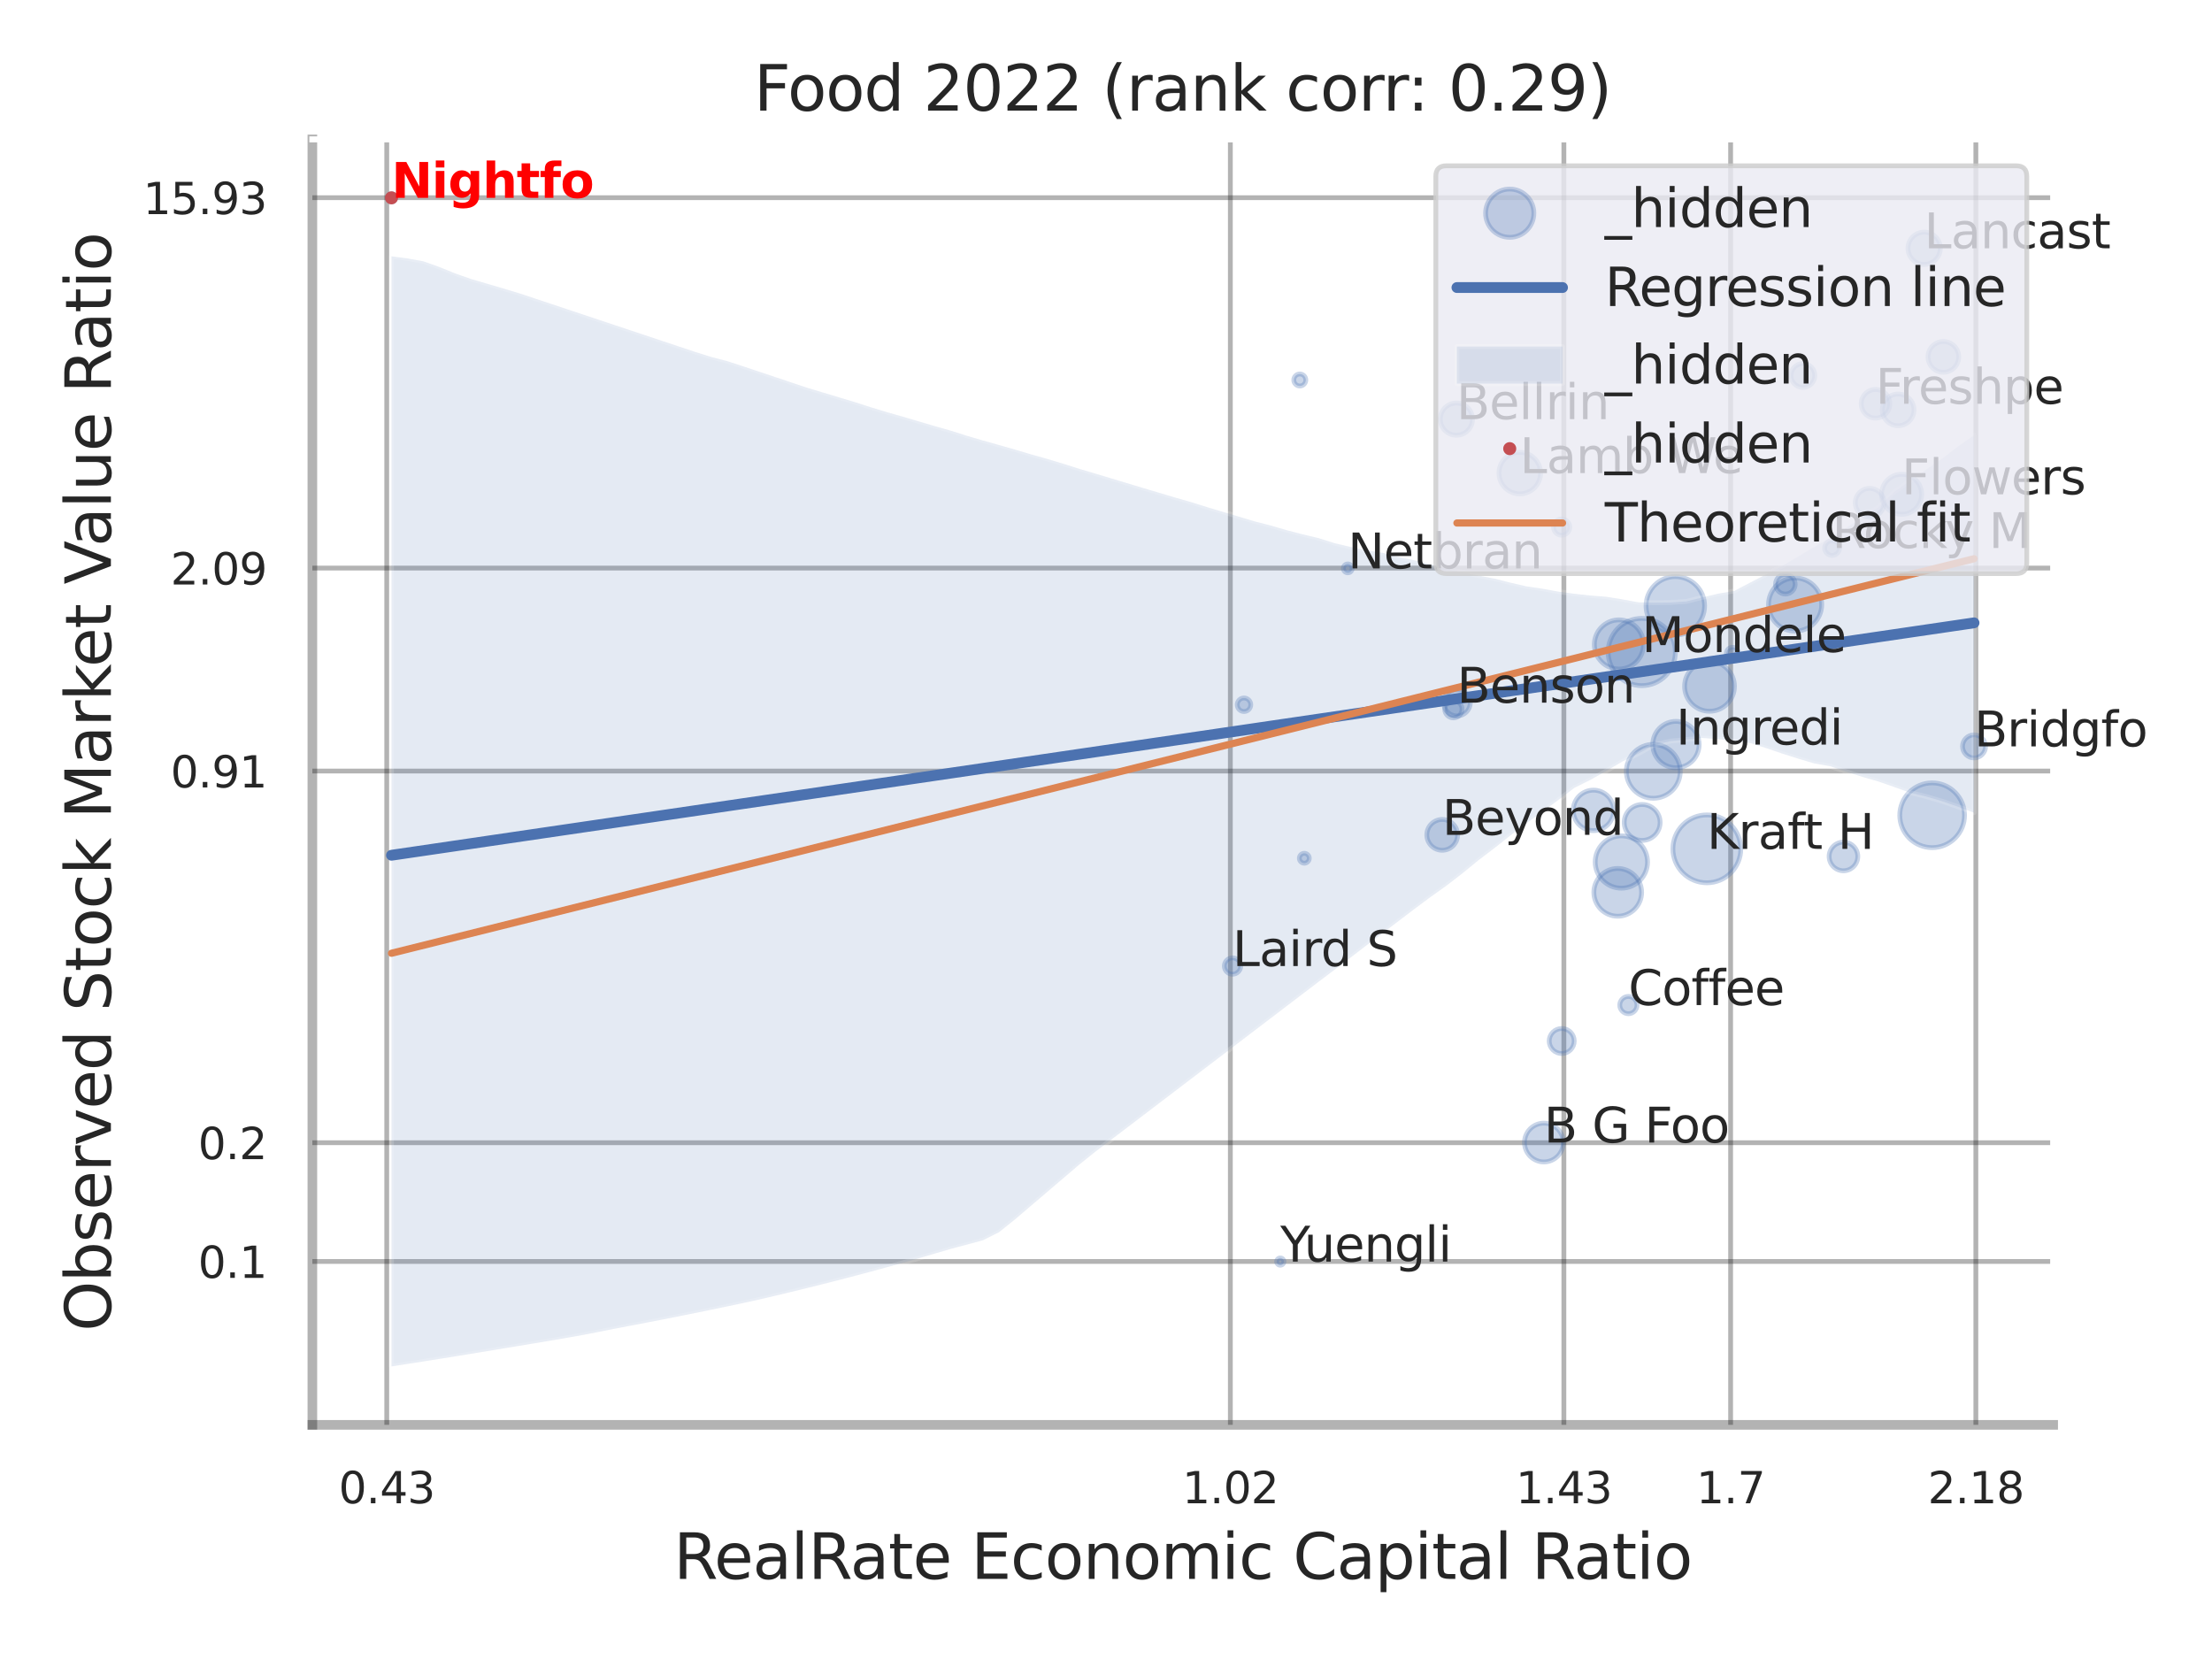 <?xml version="1.0" encoding="utf-8" standalone="no"?>
<!DOCTYPE svg PUBLIC "-//W3C//DTD SVG 1.1//EN"
  "http://www.w3.org/Graphics/SVG/1.1/DTD/svg11.dtd">
<svg xmlns:xlink="http://www.w3.org/1999/xlink" width="460.8pt" height="345.6pt" viewBox="0 0 460.8 345.6" xmlns="http://www.w3.org/2000/svg" version="1.1">
 <defs>
  <style type="text/css">*{stroke-linejoin: round; stroke-linecap: butt}</style>
 </defs>
 <g id="figure_1">
  <g id="patch_1">
   <path d="M 0 345.6 
L 460.8 345.6 
L 460.8 0 
L 0 0 
z
" style="fill: #ffffff"/>
  </g>
  <g id="axes_1">
   <g id="patch_2">
    <path d="M 65.07 296.82 
L 427.713 296.82 
L 427.713 29.04 
L 65.07 29.04 
z
" style="fill: #ffffff"/>
   </g>
   <g id="matplotlib.axis_1">
    <g id="xtick_1">
     <g id="line2d_1">
      <path d="M 80.567 296.82 
L 80.567 29.04 
" clip-path="url(#p70f06a65ca)" style="fill: none; stroke: #000000; stroke-opacity: 0.3; stroke-linecap: round"/>
     </g>
     <g id="text_1">
      <!-- 0.43 -->
      <g style="fill: #262626" transform="translate(70.547 313.159) scale(0.09 -0.09)">
       <defs>
        <path id="DejaVuSans-30" d="M 2034 4250 
Q 1547 4250 1301 3770 
Q 1056 3291 1056 2328 
Q 1056 1369 1301 889 
Q 1547 409 2034 409 
Q 2525 409 2770 889 
Q 3016 1369 3016 2328 
Q 3016 3291 2770 3770 
Q 2525 4250 2034 4250 
z
M 2034 4750 
Q 2819 4750 3233 4129 
Q 3647 3509 3647 2328 
Q 3647 1150 3233 529 
Q 2819 -91 2034 -91 
Q 1250 -91 836 529 
Q 422 1150 422 2328 
Q 422 3509 836 4129 
Q 1250 4750 2034 4750 
z
" transform="scale(0.016)"/>
        <path id="DejaVuSans-2e" d="M 684 794 
L 1344 794 
L 1344 0 
L 684 0 
L 684 794 
z
" transform="scale(0.016)"/>
        <path id="DejaVuSans-34" d="M 2419 4116 
L 825 1625 
L 2419 1625 
L 2419 4116 
z
M 2253 4666 
L 3047 4666 
L 3047 1625 
L 3713 1625 
L 3713 1100 
L 3047 1100 
L 3047 0 
L 2419 0 
L 2419 1100 
L 313 1100 
L 313 1709 
L 2253 4666 
z
" transform="scale(0.016)"/>
        <path id="DejaVuSans-33" d="M 2597 2516 
Q 3050 2419 3304 2112 
Q 3559 1806 3559 1356 
Q 3559 666 3084 287 
Q 2609 -91 1734 -91 
Q 1441 -91 1130 -33 
Q 819 25 488 141 
L 488 750 
Q 750 597 1062 519 
Q 1375 441 1716 441 
Q 2309 441 2620 675 
Q 2931 909 2931 1356 
Q 2931 1769 2642 2001 
Q 2353 2234 1838 2234 
L 1294 2234 
L 1294 2753 
L 1863 2753 
Q 2328 2753 2575 2939 
Q 2822 3125 2822 3475 
Q 2822 3834 2567 4026 
Q 2313 4219 1838 4219 
Q 1578 4219 1281 4162 
Q 984 4106 628 3988 
L 628 4550 
Q 988 4650 1302 4700 
Q 1616 4750 1894 4750 
Q 2613 4750 3031 4423 
Q 3450 4097 3450 3541 
Q 3450 3153 3228 2886 
Q 3006 2619 2597 2516 
z
" transform="scale(0.016)"/>
       </defs>
       <use xlink:href="#DejaVuSans-30"/>
       <use xlink:href="#DejaVuSans-2e" transform="translate(63.623 0)"/>
       <use xlink:href="#DejaVuSans-34" transform="translate(95.41 0)"/>
       <use xlink:href="#DejaVuSans-33" transform="translate(159.033 0)"/>
      </g>
     </g>
    </g>
    <g id="xtick_2">
     <g id="line2d_2">
      <path d="M 256.304 296.82 
L 256.304 29.04 
" clip-path="url(#p70f06a65ca)" style="fill: none; stroke: #000000; stroke-opacity: 0.3; stroke-linecap: round"/>
     </g>
     <g id="text_2">
      <!-- 1.02 -->
      <g style="fill: #262626" transform="translate(246.285 313.159) scale(0.09 -0.09)">
       <defs>
        <path id="DejaVuSans-31" d="M 794 531 
L 1825 531 
L 1825 4091 
L 703 3866 
L 703 4441 
L 1819 4666 
L 2450 4666 
L 2450 531 
L 3481 531 
L 3481 0 
L 794 0 
L 794 531 
z
" transform="scale(0.016)"/>
        <path id="DejaVuSans-32" d="M 1228 531 
L 3431 531 
L 3431 0 
L 469 0 
L 469 531 
Q 828 903 1448 1529 
Q 2069 2156 2228 2338 
Q 2531 2678 2651 2914 
Q 2772 3150 2772 3378 
Q 2772 3750 2511 3984 
Q 2250 4219 1831 4219 
Q 1534 4219 1204 4116 
Q 875 4013 500 3803 
L 500 4441 
Q 881 4594 1212 4672 
Q 1544 4750 1819 4750 
Q 2544 4750 2975 4387 
Q 3406 4025 3406 3419 
Q 3406 3131 3298 2873 
Q 3191 2616 2906 2266 
Q 2828 2175 2409 1742 
Q 1991 1309 1228 531 
z
" transform="scale(0.016)"/>
       </defs>
       <use xlink:href="#DejaVuSans-31"/>
       <use xlink:href="#DejaVuSans-2e" transform="translate(63.623 0)"/>
       <use xlink:href="#DejaVuSans-30" transform="translate(95.41 0)"/>
       <use xlink:href="#DejaVuSans-32" transform="translate(159.033 0)"/>
      </g>
     </g>
    </g>
    <g id="xtick_3">
     <g id="line2d_3">
      <path d="M 325.782 296.82 
L 325.782 29.04 
" clip-path="url(#p70f06a65ca)" style="fill: none; stroke: #000000; stroke-opacity: 0.3; stroke-linecap: round"/>
     </g>
     <g id="text_3">
      <!-- 1.43 -->
      <g style="fill: #262626" transform="translate(315.762 313.159) scale(0.09 -0.09)">
       <use xlink:href="#DejaVuSans-31"/>
       <use xlink:href="#DejaVuSans-2e" transform="translate(63.623 0)"/>
       <use xlink:href="#DejaVuSans-34" transform="translate(95.41 0)"/>
       <use xlink:href="#DejaVuSans-33" transform="translate(159.033 0)"/>
      </g>
     </g>
    </g>
    <g id="xtick_4">
     <g id="line2d_4">
      <path d="M 360.521 296.82 
L 360.521 29.04 
" clip-path="url(#p70f06a65ca)" style="fill: none; stroke: #000000; stroke-opacity: 0.3; stroke-linecap: round"/>
     </g>
     <g id="text_4">
      <!-- 1.7 -->
      <g style="fill: #262626" transform="translate(353.364 313.159) scale(0.09 -0.09)">
       <defs>
        <path id="DejaVuSans-37" d="M 525 4666 
L 3525 4666 
L 3525 4397 
L 1831 0 
L 1172 0 
L 2766 4134 
L 525 4134 
L 525 4666 
z
" transform="scale(0.016)"/>
       </defs>
       <use xlink:href="#DejaVuSans-31"/>
       <use xlink:href="#DejaVuSans-2e" transform="translate(63.623 0)"/>
       <use xlink:href="#DejaVuSans-37" transform="translate(95.41 0)"/>
      </g>
     </g>
    </g>
    <g id="xtick_5">
     <g id="line2d_5">
      <path d="M 411.607 296.82 
L 411.607 29.04 
" clip-path="url(#p70f06a65ca)" style="fill: none; stroke: #000000; stroke-opacity: 0.3; stroke-linecap: round"/>
     </g>
     <g id="text_5">
      <!-- 2.18 -->
      <g style="fill: #262626" transform="translate(401.587 313.159) scale(0.09 -0.09)">
       <defs>
        <path id="DejaVuSans-38" d="M 2034 2216 
Q 1584 2216 1326 1975 
Q 1069 1734 1069 1313 
Q 1069 891 1326 650 
Q 1584 409 2034 409 
Q 2484 409 2743 651 
Q 3003 894 3003 1313 
Q 3003 1734 2745 1975 
Q 2488 2216 2034 2216 
z
M 1403 2484 
Q 997 2584 770 2862 
Q 544 3141 544 3541 
Q 544 4100 942 4425 
Q 1341 4750 2034 4750 
Q 2731 4750 3128 4425 
Q 3525 4100 3525 3541 
Q 3525 3141 3298 2862 
Q 3072 2584 2669 2484 
Q 3125 2378 3379 2068 
Q 3634 1759 3634 1313 
Q 3634 634 3220 271 
Q 2806 -91 2034 -91 
Q 1263 -91 848 271 
Q 434 634 434 1313 
Q 434 1759 690 2068 
Q 947 2378 1403 2484 
z
M 1172 3481 
Q 1172 3119 1398 2916 
Q 1625 2713 2034 2713 
Q 2441 2713 2670 2916 
Q 2900 3119 2900 3481 
Q 2900 3844 2670 4047 
Q 2441 4250 2034 4250 
Q 1625 4250 1398 4047 
Q 1172 3844 1172 3481 
z
" transform="scale(0.016)"/>
       </defs>
       <use xlink:href="#DejaVuSans-32"/>
       <use xlink:href="#DejaVuSans-2e" transform="translate(63.623 0)"/>
       <use xlink:href="#DejaVuSans-31" transform="translate(95.41 0)"/>
       <use xlink:href="#DejaVuSans-38" transform="translate(159.033 0)"/>
      </g>
     </g>
    </g>
    <g id="xtick_6"/>
    <g id="xtick_7"/>
    <g id="xtick_8"/>
    <g id="text_6">
     <!-- RealRate Economic Capital Ratio -->
     <g style="fill: #262626" transform="translate(140.338 328.908) scale(0.13 -0.13)">
      <defs>
       <path id="DejaVuSans-52" d="M 2841 2188 
Q 3044 2119 3236 1894 
Q 3428 1669 3622 1275 
L 4263 0 
L 3584 0 
L 2988 1197 
Q 2756 1666 2539 1819 
Q 2322 1972 1947 1972 
L 1259 1972 
L 1259 0 
L 628 0 
L 628 4666 
L 2053 4666 
Q 2853 4666 3247 4331 
Q 3641 3997 3641 3322 
Q 3641 2881 3436 2590 
Q 3231 2300 2841 2188 
z
M 1259 4147 
L 1259 2491 
L 2053 2491 
Q 2509 2491 2742 2702 
Q 2975 2913 2975 3322 
Q 2975 3731 2742 3939 
Q 2509 4147 2053 4147 
L 1259 4147 
z
" transform="scale(0.016)"/>
       <path id="DejaVuSans-65" d="M 3597 1894 
L 3597 1613 
L 953 1613 
Q 991 1019 1311 708 
Q 1631 397 2203 397 
Q 2534 397 2845 478 
Q 3156 559 3463 722 
L 3463 178 
Q 3153 47 2828 -22 
Q 2503 -91 2169 -91 
Q 1331 -91 842 396 
Q 353 884 353 1716 
Q 353 2575 817 3079 
Q 1281 3584 2069 3584 
Q 2775 3584 3186 3129 
Q 3597 2675 3597 1894 
z
M 3022 2063 
Q 3016 2534 2758 2815 
Q 2500 3097 2075 3097 
Q 1594 3097 1305 2825 
Q 1016 2553 972 2059 
L 3022 2063 
z
" transform="scale(0.016)"/>
       <path id="DejaVuSans-61" d="M 2194 1759 
Q 1497 1759 1228 1600 
Q 959 1441 959 1056 
Q 959 750 1161 570 
Q 1363 391 1709 391 
Q 2188 391 2477 730 
Q 2766 1069 2766 1631 
L 2766 1759 
L 2194 1759 
z
M 3341 1997 
L 3341 0 
L 2766 0 
L 2766 531 
Q 2569 213 2275 61 
Q 1981 -91 1556 -91 
Q 1019 -91 701 211 
Q 384 513 384 1019 
Q 384 1609 779 1909 
Q 1175 2209 1959 2209 
L 2766 2209 
L 2766 2266 
Q 2766 2663 2505 2880 
Q 2244 3097 1772 3097 
Q 1472 3097 1187 3025 
Q 903 2953 641 2809 
L 641 3341 
Q 956 3463 1253 3523 
Q 1550 3584 1831 3584 
Q 2591 3584 2966 3190 
Q 3341 2797 3341 1997 
z
" transform="scale(0.016)"/>
       <path id="DejaVuSans-6c" d="M 603 4863 
L 1178 4863 
L 1178 0 
L 603 0 
L 603 4863 
z
" transform="scale(0.016)"/>
       <path id="DejaVuSans-74" d="M 1172 4494 
L 1172 3500 
L 2356 3500 
L 2356 3053 
L 1172 3053 
L 1172 1153 
Q 1172 725 1289 603 
Q 1406 481 1766 481 
L 2356 481 
L 2356 0 
L 1766 0 
Q 1100 0 847 248 
Q 594 497 594 1153 
L 594 3053 
L 172 3053 
L 172 3500 
L 594 3500 
L 594 4494 
L 1172 4494 
z
" transform="scale(0.016)"/>
       <path id="DejaVuSans-20" transform="scale(0.016)"/>
       <path id="DejaVuSans-45" d="M 628 4666 
L 3578 4666 
L 3578 4134 
L 1259 4134 
L 1259 2753 
L 3481 2753 
L 3481 2222 
L 1259 2222 
L 1259 531 
L 3634 531 
L 3634 0 
L 628 0 
L 628 4666 
z
" transform="scale(0.016)"/>
       <path id="DejaVuSans-63" d="M 3122 3366 
L 3122 2828 
Q 2878 2963 2633 3030 
Q 2388 3097 2138 3097 
Q 1578 3097 1268 2742 
Q 959 2388 959 1747 
Q 959 1106 1268 751 
Q 1578 397 2138 397 
Q 2388 397 2633 464 
Q 2878 531 3122 666 
L 3122 134 
Q 2881 22 2623 -34 
Q 2366 -91 2075 -91 
Q 1284 -91 818 406 
Q 353 903 353 1747 
Q 353 2603 823 3093 
Q 1294 3584 2113 3584 
Q 2378 3584 2631 3529 
Q 2884 3475 3122 3366 
z
" transform="scale(0.016)"/>
       <path id="DejaVuSans-6f" d="M 1959 3097 
Q 1497 3097 1228 2736 
Q 959 2375 959 1747 
Q 959 1119 1226 758 
Q 1494 397 1959 397 
Q 2419 397 2687 759 
Q 2956 1122 2956 1747 
Q 2956 2369 2687 2733 
Q 2419 3097 1959 3097 
z
M 1959 3584 
Q 2709 3584 3137 3096 
Q 3566 2609 3566 1747 
Q 3566 888 3137 398 
Q 2709 -91 1959 -91 
Q 1206 -91 779 398 
Q 353 888 353 1747 
Q 353 2609 779 3096 
Q 1206 3584 1959 3584 
z
" transform="scale(0.016)"/>
       <path id="DejaVuSans-6e" d="M 3513 2113 
L 3513 0 
L 2938 0 
L 2938 2094 
Q 2938 2591 2744 2837 
Q 2550 3084 2163 3084 
Q 1697 3084 1428 2787 
Q 1159 2491 1159 1978 
L 1159 0 
L 581 0 
L 581 3500 
L 1159 3500 
L 1159 2956 
Q 1366 3272 1645 3428 
Q 1925 3584 2291 3584 
Q 2894 3584 3203 3211 
Q 3513 2838 3513 2113 
z
" transform="scale(0.016)"/>
       <path id="DejaVuSans-6d" d="M 3328 2828 
Q 3544 3216 3844 3400 
Q 4144 3584 4550 3584 
Q 5097 3584 5394 3201 
Q 5691 2819 5691 2113 
L 5691 0 
L 5113 0 
L 5113 2094 
Q 5113 2597 4934 2840 
Q 4756 3084 4391 3084 
Q 3944 3084 3684 2787 
Q 3425 2491 3425 1978 
L 3425 0 
L 2847 0 
L 2847 2094 
Q 2847 2600 2669 2842 
Q 2491 3084 2119 3084 
Q 1678 3084 1418 2786 
Q 1159 2488 1159 1978 
L 1159 0 
L 581 0 
L 581 3500 
L 1159 3500 
L 1159 2956 
Q 1356 3278 1631 3431 
Q 1906 3584 2284 3584 
Q 2666 3584 2933 3390 
Q 3200 3197 3328 2828 
z
" transform="scale(0.016)"/>
       <path id="DejaVuSans-69" d="M 603 3500 
L 1178 3500 
L 1178 0 
L 603 0 
L 603 3500 
z
M 603 4863 
L 1178 4863 
L 1178 4134 
L 603 4134 
L 603 4863 
z
" transform="scale(0.016)"/>
       <path id="DejaVuSans-43" d="M 4122 4306 
L 4122 3641 
Q 3803 3938 3442 4084 
Q 3081 4231 2675 4231 
Q 1875 4231 1450 3742 
Q 1025 3253 1025 2328 
Q 1025 1406 1450 917 
Q 1875 428 2675 428 
Q 3081 428 3442 575 
Q 3803 722 4122 1019 
L 4122 359 
Q 3791 134 3420 21 
Q 3050 -91 2638 -91 
Q 1578 -91 968 557 
Q 359 1206 359 2328 
Q 359 3453 968 4101 
Q 1578 4750 2638 4750 
Q 3056 4750 3426 4639 
Q 3797 4528 4122 4306 
z
" transform="scale(0.016)"/>
       <path id="DejaVuSans-70" d="M 1159 525 
L 1159 -1331 
L 581 -1331 
L 581 3500 
L 1159 3500 
L 1159 2969 
Q 1341 3281 1617 3432 
Q 1894 3584 2278 3584 
Q 2916 3584 3314 3078 
Q 3713 2572 3713 1747 
Q 3713 922 3314 415 
Q 2916 -91 2278 -91 
Q 1894 -91 1617 61 
Q 1341 213 1159 525 
z
M 3116 1747 
Q 3116 2381 2855 2742 
Q 2594 3103 2138 3103 
Q 1681 3103 1420 2742 
Q 1159 2381 1159 1747 
Q 1159 1113 1420 752 
Q 1681 391 2138 391 
Q 2594 391 2855 752 
Q 3116 1113 3116 1747 
z
" transform="scale(0.016)"/>
      </defs>
      <use xlink:href="#DejaVuSans-52"/>
      <use xlink:href="#DejaVuSans-65" transform="translate(64.982 0)"/>
      <use xlink:href="#DejaVuSans-61" transform="translate(126.506 0)"/>
      <use xlink:href="#DejaVuSans-6c" transform="translate(187.785 0)"/>
      <use xlink:href="#DejaVuSans-52" transform="translate(215.568 0)"/>
      <use xlink:href="#DejaVuSans-61" transform="translate(282.801 0)"/>
      <use xlink:href="#DejaVuSans-74" transform="translate(344.08 0)"/>
      <use xlink:href="#DejaVuSans-65" transform="translate(383.289 0)"/>
      <use xlink:href="#DejaVuSans-20" transform="translate(444.812 0)"/>
      <use xlink:href="#DejaVuSans-45" transform="translate(476.6 0)"/>
      <use xlink:href="#DejaVuSans-63" transform="translate(539.783 0)"/>
      <use xlink:href="#DejaVuSans-6f" transform="translate(594.764 0)"/>
      <use xlink:href="#DejaVuSans-6e" transform="translate(655.945 0)"/>
      <use xlink:href="#DejaVuSans-6f" transform="translate(719.324 0)"/>
      <use xlink:href="#DejaVuSans-6d" transform="translate(780.506 0)"/>
      <use xlink:href="#DejaVuSans-69" transform="translate(877.918 0)"/>
      <use xlink:href="#DejaVuSans-63" transform="translate(905.701 0)"/>
      <use xlink:href="#DejaVuSans-20" transform="translate(960.682 0)"/>
      <use xlink:href="#DejaVuSans-43" transform="translate(992.469 0)"/>
      <use xlink:href="#DejaVuSans-61" transform="translate(1062.293 0)"/>
      <use xlink:href="#DejaVuSans-70" transform="translate(1123.572 0)"/>
      <use xlink:href="#DejaVuSans-69" transform="translate(1187.049 0)"/>
      <use xlink:href="#DejaVuSans-74" transform="translate(1214.832 0)"/>
      <use xlink:href="#DejaVuSans-61" transform="translate(1254.041 0)"/>
      <use xlink:href="#DejaVuSans-6c" transform="translate(1315.32 0)"/>
      <use xlink:href="#DejaVuSans-20" transform="translate(1343.104 0)"/>
      <use xlink:href="#DejaVuSans-52" transform="translate(1374.891 0)"/>
      <use xlink:href="#DejaVuSans-61" transform="translate(1442.123 0)"/>
      <use xlink:href="#DejaVuSans-74" transform="translate(1503.402 0)"/>
      <use xlink:href="#DejaVuSans-69" transform="translate(1542.611 0)"/>
      <use xlink:href="#DejaVuSans-6f" transform="translate(1570.395 0)"/>
     </g>
    </g>
   </g>
   <g id="matplotlib.axis_2">
    <g id="ytick_1">
     <g id="line2d_6">
      <path d="M 65.07 262.785 
L 427.713 262.785 
" clip-path="url(#p70f06a65ca)" style="fill: none; stroke: #000000; stroke-opacity: 0.3; stroke-linecap: round"/>
     </g>
     <g id="text_7">
      <!-- 0.1 -->
      <g style="fill: #262626" transform="translate(41.257 266.204) scale(0.09 -0.09)">
       <use xlink:href="#DejaVuSans-30"/>
       <use xlink:href="#DejaVuSans-2e" transform="translate(63.623 0)"/>
       <use xlink:href="#DejaVuSans-31" transform="translate(95.41 0)"/>
      </g>
     </g>
    </g>
    <g id="ytick_2">
     <g id="line2d_7">
      <path d="M 65.07 238.051 
L 427.713 238.051 
" clip-path="url(#p70f06a65ca)" style="fill: none; stroke: #000000; stroke-opacity: 0.3; stroke-linecap: round"/>
     </g>
     <g id="text_8">
      <!-- 0.2 -->
      <g style="fill: #262626" transform="translate(41.257 241.47) scale(0.09 -0.09)">
       <use xlink:href="#DejaVuSans-30"/>
       <use xlink:href="#DejaVuSans-2e" transform="translate(63.623 0)"/>
       <use xlink:href="#DejaVuSans-32" transform="translate(95.41 0)"/>
      </g>
     </g>
    </g>
    <g id="ytick_3">
     <g id="line2d_8">
      <path d="M 65.07 160.62 
L 427.713 160.62 
" clip-path="url(#p70f06a65ca)" style="fill: none; stroke: #000000; stroke-opacity: 0.3; stroke-linecap: round"/>
     </g>
     <g id="text_9">
      <!-- 0.91 -->
      <g style="fill: #262626" transform="translate(35.531 164.039) scale(0.09 -0.09)">
       <defs>
        <path id="DejaVuSans-39" d="M 703 97 
L 703 672 
Q 941 559 1184 500 
Q 1428 441 1663 441 
Q 2288 441 2617 861 
Q 2947 1281 2994 2138 
Q 2813 1869 2534 1725 
Q 2256 1581 1919 1581 
Q 1219 1581 811 2004 
Q 403 2428 403 3163 
Q 403 3881 828 4315 
Q 1253 4750 1959 4750 
Q 2769 4750 3195 4129 
Q 3622 3509 3622 2328 
Q 3622 1225 3098 567 
Q 2575 -91 1691 -91 
Q 1453 -91 1209 -44 
Q 966 3 703 97 
z
M 1959 2075 
Q 2384 2075 2632 2365 
Q 2881 2656 2881 3163 
Q 2881 3666 2632 3958 
Q 2384 4250 1959 4250 
Q 1534 4250 1286 3958 
Q 1038 3666 1038 3163 
Q 1038 2656 1286 2365 
Q 1534 2075 1959 2075 
z
" transform="scale(0.016)"/>
       </defs>
       <use xlink:href="#DejaVuSans-30"/>
       <use xlink:href="#DejaVuSans-2e" transform="translate(63.623 0)"/>
       <use xlink:href="#DejaVuSans-39" transform="translate(95.41 0)"/>
       <use xlink:href="#DejaVuSans-31" transform="translate(159.033 0)"/>
      </g>
     </g>
    </g>
    <g id="ytick_4">
     <g id="line2d_9">
      <path d="M 65.07 118.339 
L 427.713 118.339 
" clip-path="url(#p70f06a65ca)" style="fill: none; stroke: #000000; stroke-opacity: 0.3; stroke-linecap: round"/>
     </g>
     <g id="text_10">
      <!-- 2.09 -->
      <g style="fill: #262626" transform="translate(35.531 121.758) scale(0.09 -0.09)">
       <use xlink:href="#DejaVuSans-32"/>
       <use xlink:href="#DejaVuSans-2e" transform="translate(63.623 0)"/>
       <use xlink:href="#DejaVuSans-30" transform="translate(95.41 0)"/>
       <use xlink:href="#DejaVuSans-39" transform="translate(159.033 0)"/>
      </g>
     </g>
    </g>
    <g id="ytick_5">
     <g id="line2d_10">
      <path d="M 65.07 41.182 
L 427.713 41.182 
" clip-path="url(#p70f06a65ca)" style="fill: none; stroke: #000000; stroke-opacity: 0.3; stroke-linecap: round"/>
     </g>
     <g id="text_11">
      <!-- 15.93 -->
      <g style="fill: #262626" transform="translate(29.805 44.602) scale(0.09 -0.09)">
       <defs>
        <path id="DejaVuSans-35" d="M 691 4666 
L 3169 4666 
L 3169 4134 
L 1269 4134 
L 1269 2991 
Q 1406 3038 1543 3061 
Q 1681 3084 1819 3084 
Q 2600 3084 3056 2656 
Q 3513 2228 3513 1497 
Q 3513 744 3044 326 
Q 2575 -91 1722 -91 
Q 1428 -91 1123 -41 
Q 819 9 494 109 
L 494 744 
Q 775 591 1075 516 
Q 1375 441 1709 441 
Q 2250 441 2565 725 
Q 2881 1009 2881 1497 
Q 2881 1984 2565 2268 
Q 2250 2553 1709 2553 
Q 1456 2553 1204 2497 
Q 953 2441 691 2322 
L 691 4666 
z
" transform="scale(0.016)"/>
       </defs>
       <use xlink:href="#DejaVuSans-31"/>
       <use xlink:href="#DejaVuSans-35" transform="translate(63.623 0)"/>
       <use xlink:href="#DejaVuSans-2e" transform="translate(127.246 0)"/>
       <use xlink:href="#DejaVuSans-39" transform="translate(159.033 0)"/>
       <use xlink:href="#DejaVuSans-33" transform="translate(222.656 0)"/>
      </g>
     </g>
    </g>
    <g id="ytick_6"/>
    <g id="ytick_7"/>
    <g id="ytick_8"/>
    <g id="text_12">
     <!-- Observed Stock Market Value Ratio -->
     <g style="fill: #262626" transform="translate(23.101 277.332) rotate(-90) scale(0.13 -0.13)">
      <defs>
       <path id="DejaVuSans-4f" d="M 2522 4238 
Q 1834 4238 1429 3725 
Q 1025 3213 1025 2328 
Q 1025 1447 1429 934 
Q 1834 422 2522 422 
Q 3209 422 3611 934 
Q 4013 1447 4013 2328 
Q 4013 3213 3611 3725 
Q 3209 4238 2522 4238 
z
M 2522 4750 
Q 3503 4750 4090 4092 
Q 4678 3434 4678 2328 
Q 4678 1225 4090 567 
Q 3503 -91 2522 -91 
Q 1538 -91 948 565 
Q 359 1222 359 2328 
Q 359 3434 948 4092 
Q 1538 4750 2522 4750 
z
" transform="scale(0.016)"/>
       <path id="DejaVuSans-62" d="M 3116 1747 
Q 3116 2381 2855 2742 
Q 2594 3103 2138 3103 
Q 1681 3103 1420 2742 
Q 1159 2381 1159 1747 
Q 1159 1113 1420 752 
Q 1681 391 2138 391 
Q 2594 391 2855 752 
Q 3116 1113 3116 1747 
z
M 1159 2969 
Q 1341 3281 1617 3432 
Q 1894 3584 2278 3584 
Q 2916 3584 3314 3078 
Q 3713 2572 3713 1747 
Q 3713 922 3314 415 
Q 2916 -91 2278 -91 
Q 1894 -91 1617 61 
Q 1341 213 1159 525 
L 1159 0 
L 581 0 
L 581 4863 
L 1159 4863 
L 1159 2969 
z
" transform="scale(0.016)"/>
       <path id="DejaVuSans-73" d="M 2834 3397 
L 2834 2853 
Q 2591 2978 2328 3040 
Q 2066 3103 1784 3103 
Q 1356 3103 1142 2972 
Q 928 2841 928 2578 
Q 928 2378 1081 2264 
Q 1234 2150 1697 2047 
L 1894 2003 
Q 2506 1872 2764 1633 
Q 3022 1394 3022 966 
Q 3022 478 2636 193 
Q 2250 -91 1575 -91 
Q 1294 -91 989 -36 
Q 684 19 347 128 
L 347 722 
Q 666 556 975 473 
Q 1284 391 1588 391 
Q 1994 391 2212 530 
Q 2431 669 2431 922 
Q 2431 1156 2273 1281 
Q 2116 1406 1581 1522 
L 1381 1569 
Q 847 1681 609 1914 
Q 372 2147 372 2553 
Q 372 3047 722 3315 
Q 1072 3584 1716 3584 
Q 2034 3584 2315 3537 
Q 2597 3491 2834 3397 
z
" transform="scale(0.016)"/>
       <path id="DejaVuSans-72" d="M 2631 2963 
Q 2534 3019 2420 3045 
Q 2306 3072 2169 3072 
Q 1681 3072 1420 2755 
Q 1159 2438 1159 1844 
L 1159 0 
L 581 0 
L 581 3500 
L 1159 3500 
L 1159 2956 
Q 1341 3275 1631 3429 
Q 1922 3584 2338 3584 
Q 2397 3584 2469 3576 
Q 2541 3569 2628 3553 
L 2631 2963 
z
" transform="scale(0.016)"/>
       <path id="DejaVuSans-76" d="M 191 3500 
L 800 3500 
L 1894 563 
L 2988 3500 
L 3597 3500 
L 2284 0 
L 1503 0 
L 191 3500 
z
" transform="scale(0.016)"/>
       <path id="DejaVuSans-64" d="M 2906 2969 
L 2906 4863 
L 3481 4863 
L 3481 0 
L 2906 0 
L 2906 525 
Q 2725 213 2448 61 
Q 2172 -91 1784 -91 
Q 1150 -91 751 415 
Q 353 922 353 1747 
Q 353 2572 751 3078 
Q 1150 3584 1784 3584 
Q 2172 3584 2448 3432 
Q 2725 3281 2906 2969 
z
M 947 1747 
Q 947 1113 1208 752 
Q 1469 391 1925 391 
Q 2381 391 2643 752 
Q 2906 1113 2906 1747 
Q 2906 2381 2643 2742 
Q 2381 3103 1925 3103 
Q 1469 3103 1208 2742 
Q 947 2381 947 1747 
z
" transform="scale(0.016)"/>
       <path id="DejaVuSans-53" d="M 3425 4513 
L 3425 3897 
Q 3066 4069 2747 4153 
Q 2428 4238 2131 4238 
Q 1616 4238 1336 4038 
Q 1056 3838 1056 3469 
Q 1056 3159 1242 3001 
Q 1428 2844 1947 2747 
L 2328 2669 
Q 3034 2534 3370 2195 
Q 3706 1856 3706 1288 
Q 3706 609 3251 259 
Q 2797 -91 1919 -91 
Q 1588 -91 1214 -16 
Q 841 59 441 206 
L 441 856 
Q 825 641 1194 531 
Q 1563 422 1919 422 
Q 2459 422 2753 634 
Q 3047 847 3047 1241 
Q 3047 1584 2836 1778 
Q 2625 1972 2144 2069 
L 1759 2144 
Q 1053 2284 737 2584 
Q 422 2884 422 3419 
Q 422 4038 858 4394 
Q 1294 4750 2059 4750 
Q 2388 4750 2728 4690 
Q 3069 4631 3425 4513 
z
" transform="scale(0.016)"/>
       <path id="DejaVuSans-6b" d="M 581 4863 
L 1159 4863 
L 1159 1991 
L 2875 3500 
L 3609 3500 
L 1753 1863 
L 3688 0 
L 2938 0 
L 1159 1709 
L 1159 0 
L 581 0 
L 581 4863 
z
" transform="scale(0.016)"/>
       <path id="DejaVuSans-4d" d="M 628 4666 
L 1569 4666 
L 2759 1491 
L 3956 4666 
L 4897 4666 
L 4897 0 
L 4281 0 
L 4281 4097 
L 3078 897 
L 2444 897 
L 1241 4097 
L 1241 0 
L 628 0 
L 628 4666 
z
" transform="scale(0.016)"/>
       <path id="DejaVuSans-56" d="M 1831 0 
L 50 4666 
L 709 4666 
L 2188 738 
L 3669 4666 
L 4325 4666 
L 2547 0 
L 1831 0 
z
" transform="scale(0.016)"/>
       <path id="DejaVuSans-75" d="M 544 1381 
L 544 3500 
L 1119 3500 
L 1119 1403 
Q 1119 906 1312 657 
Q 1506 409 1894 409 
Q 2359 409 2629 706 
Q 2900 1003 2900 1516 
L 2900 3500 
L 3475 3500 
L 3475 0 
L 2900 0 
L 2900 538 
Q 2691 219 2414 64 
Q 2138 -91 1772 -91 
Q 1169 -91 856 284 
Q 544 659 544 1381 
z
M 1991 3584 
L 1991 3584 
z
" transform="scale(0.016)"/>
      </defs>
      <use xlink:href="#DejaVuSans-4f"/>
      <use xlink:href="#DejaVuSans-62" transform="translate(78.711 0)"/>
      <use xlink:href="#DejaVuSans-73" transform="translate(142.188 0)"/>
      <use xlink:href="#DejaVuSans-65" transform="translate(194.287 0)"/>
      <use xlink:href="#DejaVuSans-72" transform="translate(255.811 0)"/>
      <use xlink:href="#DejaVuSans-76" transform="translate(296.924 0)"/>
      <use xlink:href="#DejaVuSans-65" transform="translate(356.104 0)"/>
      <use xlink:href="#DejaVuSans-64" transform="translate(417.627 0)"/>
      <use xlink:href="#DejaVuSans-20" transform="translate(481.104 0)"/>
      <use xlink:href="#DejaVuSans-53" transform="translate(512.891 0)"/>
      <use xlink:href="#DejaVuSans-74" transform="translate(576.367 0)"/>
      <use xlink:href="#DejaVuSans-6f" transform="translate(615.576 0)"/>
      <use xlink:href="#DejaVuSans-63" transform="translate(676.758 0)"/>
      <use xlink:href="#DejaVuSans-6b" transform="translate(731.738 0)"/>
      <use xlink:href="#DejaVuSans-20" transform="translate(789.648 0)"/>
      <use xlink:href="#DejaVuSans-4d" transform="translate(821.436 0)"/>
      <use xlink:href="#DejaVuSans-61" transform="translate(907.715 0)"/>
      <use xlink:href="#DejaVuSans-72" transform="translate(968.994 0)"/>
      <use xlink:href="#DejaVuSans-6b" transform="translate(1010.107 0)"/>
      <use xlink:href="#DejaVuSans-65" transform="translate(1064.393 0)"/>
      <use xlink:href="#DejaVuSans-74" transform="translate(1125.916 0)"/>
      <use xlink:href="#DejaVuSans-20" transform="translate(1165.125 0)"/>
      <use xlink:href="#DejaVuSans-56" transform="translate(1196.912 0)"/>
      <use xlink:href="#DejaVuSans-61" transform="translate(1257.57 0)"/>
      <use xlink:href="#DejaVuSans-6c" transform="translate(1318.85 0)"/>
      <use xlink:href="#DejaVuSans-75" transform="translate(1346.633 0)"/>
      <use xlink:href="#DejaVuSans-65" transform="translate(1410.012 0)"/>
      <use xlink:href="#DejaVuSans-20" transform="translate(1471.535 0)"/>
      <use xlink:href="#DejaVuSans-52" transform="translate(1503.322 0)"/>
      <use xlink:href="#DejaVuSans-61" transform="translate(1570.555 0)"/>
      <use xlink:href="#DejaVuSans-74" transform="translate(1631.834 0)"/>
      <use xlink:href="#DejaVuSans-69" transform="translate(1671.043 0)"/>
      <use xlink:href="#DejaVuSans-6f" transform="translate(1698.826 0)"/>
     </g>
    </g>
   </g>
   <g id="PathCollection_1">
    <path d="M 411.229 157.885 
C 411.865 157.885 412.476 157.632 412.925 157.182 
C 413.375 156.732 413.628 156.122 413.628 155.486 
C 413.628 154.849 413.375 154.239 412.925 153.789 
C 412.476 153.339 411.865 153.086 411.229 153.086 
C 410.593 153.086 409.982 153.339 409.532 153.789 
C 409.083 154.239 408.83 154.849 408.83 155.486 
C 408.83 156.122 409.083 156.732 409.532 157.182 
C 409.982 157.632 410.593 157.885 411.229 157.885 
z
" clip-path="url(#p70f06a65ca)" style="fill: #4c72b0; fill-opacity: 0.3; stroke: #4c72b0; stroke-opacity: 0.3"/>
    <path d="M 337.26 139.378 
C 338.619 139.378 339.922 138.838 340.883 137.878 
C 341.844 136.917 342.384 135.613 342.384 134.254 
C 342.384 132.895 341.844 131.592 340.883 130.631 
C 339.922 129.67 338.619 129.13 337.26 129.13 
C 335.901 129.13 334.597 129.67 333.637 130.631 
C 332.676 131.592 332.136 132.895 332.136 134.254 
C 332.136 135.613 332.676 136.917 333.637 137.878 
C 334.597 138.838 335.901 139.378 337.26 139.378 
z
" clip-path="url(#p70f06a65ca)" style="fill: #4c72b0; fill-opacity: 0.3; stroke: #4c72b0; stroke-opacity: 0.3"/>
    <path d="M 344.416 166.294 
C 345.905 166.294 347.334 165.702 348.387 164.649 
C 349.44 163.596 350.032 162.168 350.032 160.678 
C 350.032 159.189 349.44 157.761 348.387 156.708 
C 347.334 155.655 345.905 155.063 344.416 155.063 
C 342.927 155.063 341.498 155.655 340.445 156.708 
C 339.392 157.761 338.8 159.189 338.8 160.678 
C 338.8 162.168 339.392 163.596 340.445 164.649 
C 341.498 165.702 342.927 166.294 344.416 166.294 
z
" clip-path="url(#p70f06a65ca)" style="fill: #4c72b0; fill-opacity: 0.3; stroke: #4c72b0; stroke-opacity: 0.3"/>
    <path d="M 325.334 219.466 
C 326.025 219.466 326.687 219.192 327.175 218.703 
C 327.664 218.215 327.938 217.553 327.938 216.862 
C 327.938 216.172 327.664 215.509 327.175 215.021 
C 326.687 214.533 326.025 214.258 325.334 214.258 
C 324.644 214.258 323.981 214.533 323.493 215.021 
C 323.005 215.509 322.73 216.172 322.73 216.862 
C 322.73 217.553 323.005 218.215 323.493 218.703 
C 323.981 219.192 324.644 219.466 325.334 219.466 
z
" clip-path="url(#p70f06a65ca)" style="fill: #4c72b0; fill-opacity: 0.3; stroke: #4c72b0; stroke-opacity: 0.3"/>
    <path d="M 349.002 132.306 
C 350.618 132.306 352.169 131.664 353.312 130.521 
C 354.455 129.378 355.097 127.828 355.097 126.211 
C 355.097 124.595 354.455 123.044 353.312 121.901 
C 352.169 120.758 350.618 120.116 349.002 120.116 
C 347.385 120.116 345.835 120.758 344.692 121.901 
C 343.549 123.044 342.906 124.595 342.906 126.211 
C 342.906 127.828 343.549 129.378 344.692 130.521 
C 345.835 131.664 347.385 132.306 349.002 132.306 
z
" clip-path="url(#p70f06a65ca)" style="fill: #4c72b0; fill-opacity: 0.3; stroke: #4c72b0; stroke-opacity: 0.3"/>
    <path d="M 373.956 131.486 
C 375.426 131.486 376.836 130.902 377.876 129.862 
C 378.915 128.823 379.499 127.413 379.499 125.943 
C 379.499 124.473 378.915 123.063 377.876 122.024 
C 376.836 120.984 375.426 120.4 373.956 120.4 
C 372.486 120.4 371.076 120.984 370.037 122.024 
C 368.998 123.063 368.414 124.473 368.414 125.943 
C 368.414 127.413 368.998 128.823 370.037 129.862 
C 371.076 130.902 372.486 131.486 373.956 131.486 
z
" clip-path="url(#p70f06a65ca)" style="fill: #4c72b0; fill-opacity: 0.3; stroke: #4c72b0; stroke-opacity: 0.3"/>
    <path d="M 400.838 55.091 
C 401.732 55.091 402.589 54.736 403.221 54.104 
C 403.853 53.472 404.208 52.615 404.208 51.721 
C 404.208 50.827 403.853 49.97 403.221 49.338 
C 402.589 48.706 401.732 48.351 400.838 48.351 
C 399.944 48.351 399.087 48.706 398.455 49.338 
C 397.823 49.97 397.468 50.827 397.468 51.721 
C 397.468 52.615 397.823 53.472 398.455 54.104 
C 399.087 54.736 399.944 55.091 400.838 55.091 
z
" clip-path="url(#p70f06a65ca)" style="fill: #4c72b0; fill-opacity: 0.3; stroke: #4c72b0; stroke-opacity: 0.3"/>
    <path d="M 356.125 148.167 
C 357.502 148.167 358.823 147.619 359.797 146.646 
C 360.771 145.672 361.318 144.351 361.318 142.973 
C 361.318 141.596 360.771 140.275 359.797 139.301 
C 358.823 138.327 357.502 137.78 356.125 137.78 
C 354.748 137.78 353.427 138.327 352.453 139.301 
C 351.479 140.275 350.932 141.596 350.932 142.973 
C 350.932 144.351 351.479 145.672 352.453 146.646 
C 353.427 147.619 354.748 148.167 356.125 148.167 
z
" clip-path="url(#p70f06a65ca)" style="fill: #4c72b0; fill-opacity: 0.3; stroke: #4c72b0; stroke-opacity: 0.3"/>
    <path d="M 389.491 107.747 
C 390.288 107.747 391.052 107.43 391.616 106.866 
C 392.18 106.303 392.497 105.538 392.497 104.741 
C 392.497 103.944 392.18 103.179 391.616 102.615 
C 391.052 102.052 390.288 101.735 389.491 101.735 
C 388.693 101.735 387.929 102.052 387.365 102.615 
C 386.801 103.179 386.485 103.944 386.485 104.741 
C 386.485 105.538 386.801 106.303 387.365 106.866 
C 387.929 107.43 388.693 107.747 389.491 107.747 
z
" clip-path="url(#p70f06a65ca)" style="fill: #4c72b0; fill-opacity: 0.3; stroke: #4c72b0; stroke-opacity: 0.3"/>
    <path d="M 402.503 176.577 
C 404.292 176.577 406.008 175.866 407.273 174.601 
C 408.538 173.336 409.249 171.62 409.249 169.831 
C 409.249 168.042 408.538 166.326 407.273 165.061 
C 406.008 163.796 404.292 163.085 402.503 163.085 
C 400.714 163.085 398.998 163.796 397.733 165.061 
C 396.469 166.326 395.758 168.042 395.758 169.831 
C 395.758 171.62 396.469 173.336 397.733 174.601 
C 398.998 175.866 400.714 176.577 402.503 176.577 
z
" clip-path="url(#p70f06a65ca)" style="fill: #4c72b0; fill-opacity: 0.3; stroke: #4c72b0; stroke-opacity: 0.3"/>
    <path d="M 360.905 137.373 
C 361.24 137.373 361.561 137.24 361.798 137.003 
C 362.034 136.767 362.167 136.445 362.167 136.111 
C 362.167 135.776 362.034 135.454 361.798 135.218 
C 361.561 134.981 361.24 134.848 360.905 134.848 
C 360.57 134.848 360.249 134.981 360.012 135.218 
C 359.775 135.454 359.642 135.776 359.642 136.111 
C 359.642 136.445 359.775 136.767 360.012 137.003 
C 360.249 137.24 360.57 137.373 360.905 137.373 
z
" clip-path="url(#p70f06a65ca)" style="fill: #4c72b0; fill-opacity: 0.3; stroke: #4c72b0; stroke-opacity: 0.3"/>
    <path d="M 395.417 88.689 
C 396.293 88.689 397.134 88.341 397.754 87.721 
C 398.374 87.101 398.723 86.26 398.723 85.383 
C 398.723 84.506 398.374 83.666 397.754 83.046 
C 397.134 82.426 396.293 82.077 395.417 82.077 
C 394.54 82.077 393.699 82.426 393.079 83.046 
C 392.459 83.666 392.111 84.506 392.111 85.383 
C 392.111 86.26 392.459 87.101 393.079 87.721 
C 393.699 88.341 394.54 88.689 395.417 88.689 
z
" clip-path="url(#p70f06a65ca)" style="fill: #4c72b0; fill-opacity: 0.3; stroke: #4c72b0; stroke-opacity: 0.3"/>
    <path d="M 337.761 185.023 
C 339.206 185.023 340.593 184.448 341.615 183.426 
C 342.637 182.404 343.211 181.018 343.211 179.572 
C 343.211 178.127 342.637 176.74 341.615 175.718 
C 340.593 174.696 339.206 174.122 337.761 174.122 
C 336.315 174.122 334.929 174.696 333.906 175.718 
C 332.884 176.74 332.31 178.127 332.31 179.572 
C 332.31 181.018 332.884 182.404 333.906 183.426 
C 334.929 184.448 336.315 185.023 337.761 185.023 
z
" clip-path="url(#p70f06a65ca)" style="fill: #4c72b0; fill-opacity: 0.3; stroke: #4c72b0; stroke-opacity: 0.3"/>
    <path d="M 371.921 123.748 
C 372.463 123.748 372.983 123.532 373.367 123.149 
C 373.75 122.765 373.966 122.245 373.966 121.703 
C 373.966 121.16 373.75 120.64 373.367 120.257 
C 372.983 119.873 372.463 119.658 371.921 119.658 
C 371.379 119.658 370.859 119.873 370.475 120.257 
C 370.092 120.64 369.876 121.16 369.876 121.703 
C 369.876 122.245 370.092 122.765 370.475 123.149 
C 370.859 123.532 371.379 123.748 371.921 123.748 
z
" clip-path="url(#p70f06a65ca)" style="fill: #4c72b0; fill-opacity: 0.3; stroke: #4c72b0; stroke-opacity: 0.3"/>
    <path d="M 384.026 181.396 
C 384.818 181.396 385.578 181.082 386.138 180.522 
C 386.697 179.962 387.012 179.202 387.012 178.411 
C 387.012 177.619 386.697 176.859 386.138 176.3 
C 385.578 175.74 384.818 175.425 384.026 175.425 
C 383.235 175.425 382.475 175.74 381.915 176.3 
C 381.356 176.859 381.041 177.619 381.041 178.411 
C 381.041 179.202 381.356 179.962 381.915 180.522 
C 382.475 181.082 383.235 181.396 384.026 181.396 
z
" clip-path="url(#p70f06a65ca)" style="fill: #4c72b0; fill-opacity: 0.3; stroke: #4c72b0; stroke-opacity: 0.3"/>
    <path d="M 404.841 77.552 
C 405.691 77.552 406.507 77.214 407.108 76.613 
C 407.709 76.012 408.047 75.196 408.047 74.346 
C 408.047 73.495 407.709 72.68 407.108 72.079 
C 406.507 71.477 405.691 71.14 404.841 71.14 
C 403.991 71.14 403.175 71.477 402.574 72.079 
C 401.973 72.68 401.635 73.495 401.635 74.346 
C 401.635 75.196 401.973 76.012 402.574 76.613 
C 403.175 77.214 403.991 77.552 404.841 77.552 
z
" clip-path="url(#p70f06a65ca)" style="fill: #4c72b0; fill-opacity: 0.3; stroke: #4c72b0; stroke-opacity: 0.3"/>
    <path d="M 342.095 175.072 
C 343.087 175.072 344.039 174.678 344.741 173.976 
C 345.442 173.275 345.837 172.323 345.837 171.33 
C 345.837 170.338 345.442 169.386 344.741 168.684 
C 344.039 167.983 343.087 167.588 342.095 167.588 
C 341.102 167.588 340.15 167.983 339.449 168.684 
C 338.747 169.386 338.353 170.338 338.353 171.33 
C 338.353 172.323 338.747 173.275 339.449 173.976 
C 340.15 174.678 341.102 175.072 342.095 175.072 
z
" clip-path="url(#p70f06a65ca)" style="fill: #4c72b0; fill-opacity: 0.3; stroke: #4c72b0; stroke-opacity: 0.3"/>
    <path d="M 339.224 211.176 
C 339.701 211.176 340.159 210.986 340.496 210.648 
C 340.834 210.311 341.023 209.853 341.023 209.376 
C 341.023 208.898 340.834 208.441 340.496 208.103 
C 340.159 207.766 339.701 207.576 339.224 207.576 
C 338.746 207.576 338.288 207.766 337.951 208.103 
C 337.613 208.441 337.424 208.898 337.424 209.376 
C 337.424 209.853 337.613 210.311 337.951 210.648 
C 338.288 210.986 338.746 211.176 339.224 211.176 
z
" clip-path="url(#p70f06a65ca)" style="fill: #4c72b0; fill-opacity: 0.3; stroke: #4c72b0; stroke-opacity: 0.3"/>
    <path d="M 349.132 159.936 
C 350.413 159.936 351.642 159.427 352.548 158.521 
C 353.454 157.615 353.962 156.386 353.962 155.105 
C 353.962 153.825 353.454 152.596 352.548 151.69 
C 351.642 150.784 350.413 150.275 349.132 150.275 
C 347.851 150.275 346.623 150.784 345.717 151.69 
C 344.811 152.596 344.302 153.825 344.302 155.105 
C 344.302 156.386 344.811 157.615 345.717 158.521 
C 346.623 159.427 347.851 159.936 349.132 159.936 
z
" clip-path="url(#p70f06a65ca)" style="fill: #4c72b0; fill-opacity: 0.3; stroke: #4c72b0; stroke-opacity: 0.3"/>
    <path d="M 342.011 142.835 
C 343.869 142.835 345.651 142.097 346.965 140.783 
C 348.279 139.469 349.017 137.686 349.017 135.828 
C 349.017 133.97 348.279 132.188 346.965 130.874 
C 345.651 129.56 343.869 128.822 342.011 128.822 
C 340.153 128.822 338.37 129.56 337.057 130.874 
C 335.743 132.188 335.004 133.97 335.004 135.828 
C 335.004 137.686 335.743 139.469 337.057 140.783 
C 338.37 142.097 340.153 142.835 342.011 142.835 
z
" clip-path="url(#p70f06a65ca)" style="fill: #4c72b0; fill-opacity: 0.3; stroke: #4c72b0; stroke-opacity: 0.3"/>
    <path d="M 302.772 149.547 
C 303.251 149.547 303.71 149.357 304.048 149.018 
C 304.387 148.68 304.577 148.221 304.577 147.742 
C 304.577 147.264 304.387 146.805 304.048 146.467 
C 303.71 146.128 303.251 145.938 302.772 145.938 
C 302.294 145.938 301.835 146.128 301.497 146.467 
C 301.158 146.805 300.968 147.264 300.968 147.742 
C 300.968 148.221 301.158 148.68 301.497 149.018 
C 301.835 149.357 302.294 149.547 302.772 149.547 
z
" clip-path="url(#p70f06a65ca)" style="fill: #4c72b0; fill-opacity: 0.3; stroke: #4c72b0; stroke-opacity: 0.3"/>
    <path d="M 396.138 107.147 
C 397.247 107.147 398.31 106.707 399.094 105.923 
C 399.877 105.139 400.318 104.076 400.318 102.968 
C 400.318 101.859 399.877 100.796 399.094 100.012 
C 398.31 99.228 397.247 98.788 396.138 98.788 
C 395.03 98.788 393.966 99.228 393.182 100.012 
C 392.399 100.796 391.958 101.859 391.958 102.968 
C 391.958 104.076 392.399 105.139 393.182 105.923 
C 393.966 106.707 395.03 107.147 396.138 107.147 
z
" clip-path="url(#p70f06a65ca)" style="fill: #4c72b0; fill-opacity: 0.3; stroke: #4c72b0; stroke-opacity: 0.3"/>
    <path d="M 321.621 242.051 
C 322.692 242.051 323.72 241.625 324.477 240.868 
C 325.234 240.11 325.66 239.083 325.66 238.012 
C 325.66 236.941 325.234 235.913 324.477 235.156 
C 323.72 234.399 322.692 233.973 321.621 233.973 
C 320.55 233.973 319.523 234.399 318.765 235.156 
C 318.008 235.913 317.583 236.941 317.583 238.012 
C 317.583 239.083 318.008 240.11 318.765 240.868 
C 319.523 241.625 320.55 242.051 321.621 242.051 
z
" clip-path="url(#p70f06a65ca)" style="fill: #4c72b0; fill-opacity: 0.3; stroke: #4c72b0; stroke-opacity: 0.3"/>
    <path d="M 331.947 173.035 
C 333.065 173.035 334.138 172.591 334.929 171.8 
C 335.72 171.009 336.164 169.936 336.164 168.818 
C 336.164 167.699 335.72 166.627 334.929 165.836 
C 334.138 165.045 333.065 164.601 331.947 164.601 
C 330.828 164.601 329.756 165.045 328.965 165.836 
C 328.174 166.627 327.73 167.699 327.73 168.818 
C 327.73 169.936 328.174 171.009 328.965 171.8 
C 329.756 172.591 330.828 173.035 331.947 173.035 
z
" clip-path="url(#p70f06a65ca)" style="fill: #4c72b0; fill-opacity: 0.3; stroke: #4c72b0; stroke-opacity: 0.3"/>
    <path d="M 270.774 80.414 
C 271.106 80.414 271.425 80.282 271.66 80.047 
C 271.895 79.812 272.027 79.494 272.027 79.161 
C 272.027 78.829 271.895 78.51 271.66 78.275 
C 271.425 78.04 271.106 77.908 270.774 77.908 
C 270.442 77.908 270.123 78.04 269.888 78.275 
C 269.653 78.51 269.521 78.829 269.521 79.161 
C 269.521 79.494 269.653 79.812 269.888 80.047 
C 270.123 80.282 270.442 80.414 270.774 80.414 
z
" clip-path="url(#p70f06a65ca)" style="fill: #4c72b0; fill-opacity: 0.3; stroke: #4c72b0; stroke-opacity: 0.3"/>
    <path d="M 325.32 111.503 
C 325.77 111.503 326.201 111.325 326.519 111.006 
C 326.837 110.688 327.016 110.257 327.016 109.807 
C 327.016 109.357 326.837 108.926 326.519 108.608 
C 326.201 108.289 325.77 108.111 325.32 108.111 
C 324.87 108.111 324.439 108.289 324.12 108.608 
C 323.802 108.926 323.624 109.357 323.624 109.807 
C 323.624 110.257 323.802 110.688 324.12 111.006 
C 324.439 111.325 324.87 111.503 325.32 111.503 
z
" clip-path="url(#p70f06a65ca)" style="fill: #4c72b0; fill-opacity: 0.3; stroke: #4c72b0; stroke-opacity: 0.3"/>
    <path d="M 337.004 190.866 
C 338.324 190.866 339.59 190.342 340.523 189.409 
C 341.456 188.476 341.98 187.21 341.98 185.891 
C 341.98 184.571 341.456 183.306 340.523 182.373 
C 339.59 181.44 338.324 180.915 337.004 180.915 
C 335.685 180.915 334.419 181.44 333.486 182.373 
C 332.553 183.306 332.029 184.571 332.029 185.891 
C 332.029 187.21 332.553 188.476 333.486 189.409 
C 334.419 190.342 335.685 190.866 337.004 190.866 
z
" clip-path="url(#p70f06a65ca)" style="fill: #4c72b0; fill-opacity: 0.3; stroke: #4c72b0; stroke-opacity: 0.3"/>
    <path d="M 271.712 179.822 
C 271.986 179.822 272.249 179.713 272.443 179.519 
C 272.637 179.325 272.746 179.062 272.746 178.788 
C 272.746 178.514 272.637 178.251 272.443 178.057 
C 272.249 177.863 271.986 177.754 271.712 177.754 
C 271.438 177.754 271.175 177.863 270.981 178.057 
C 270.787 178.251 270.678 178.514 270.678 178.788 
C 270.678 179.062 270.787 179.325 270.981 179.519 
C 271.175 179.713 271.438 179.822 271.712 179.822 
z
" clip-path="url(#p70f06a65ca)" style="fill: #4c72b0; fill-opacity: 0.3; stroke: #4c72b0; stroke-opacity: 0.3"/>
    <path d="M 375.575 80.711 
C 376.235 80.711 376.868 80.448 377.335 79.982 
C 377.802 79.515 378.064 78.882 378.064 78.221 
C 378.064 77.561 377.802 76.928 377.335 76.461 
C 376.868 75.994 376.235 75.732 375.575 75.732 
C 374.914 75.732 374.281 75.994 373.814 76.461 
C 373.348 76.928 373.085 77.561 373.085 78.221 
C 373.085 78.882 373.348 79.515 373.814 79.982 
C 374.281 80.448 374.914 80.711 375.575 80.711 
z
" clip-path="url(#p70f06a65ca)" style="fill: #4c72b0; fill-opacity: 0.3; stroke: #4c72b0; stroke-opacity: 0.3"/>
    <path d="M 81.554 42.069 
C 81.781 42.069 81.999 41.979 82.16 41.818 
C 82.321 41.657 82.411 41.439 82.411 41.212 
C 82.411 40.984 82.321 40.766 82.16 40.605 
C 81.999 40.445 81.781 40.354 81.554 40.354 
C 81.326 40.354 81.108 40.445 80.947 40.605 
C 80.787 40.766 80.696 40.984 80.696 41.212 
C 80.696 41.439 80.787 41.657 80.947 41.818 
C 81.108 41.979 81.326 42.069 81.554 42.069 
z
" clip-path="url(#p70f06a65ca)" style="fill: #4c72b0; fill-opacity: 0.3; stroke: #4c72b0; stroke-opacity: 0.3"/>
    <path d="M 390.707 87.097 
C 391.498 87.097 392.258 86.782 392.817 86.223 
C 393.377 85.663 393.692 84.903 393.692 84.112 
C 393.692 83.32 393.377 82.561 392.817 82.001 
C 392.258 81.441 391.498 81.127 390.707 81.127 
C 389.915 81.127 389.155 81.441 388.596 82.001 
C 388.036 82.561 387.721 83.32 387.721 84.112 
C 387.721 84.903 388.036 85.663 388.596 86.223 
C 389.155 86.782 389.915 87.097 390.707 87.097 
z
" clip-path="url(#p70f06a65ca)" style="fill: #4c72b0; fill-opacity: 0.3; stroke: #4c72b0; stroke-opacity: 0.3"/>
    <path d="M 381.658 115.705 
C 382.068 115.705 382.462 115.542 382.752 115.252 
C 383.042 114.962 383.205 114.569 383.205 114.159 
C 383.205 113.749 383.042 113.355 382.752 113.065 
C 382.462 112.775 382.068 112.612 381.658 112.612 
C 381.248 112.612 380.855 112.775 380.565 113.065 
C 380.275 113.355 380.112 113.749 380.112 114.159 
C 380.112 114.569 380.275 114.962 380.565 115.252 
C 380.855 115.542 381.248 115.705 381.658 115.705 
z
" clip-path="url(#p70f06a65ca)" style="fill: #4c72b0; fill-opacity: 0.3; stroke: #4c72b0; stroke-opacity: 0.3"/>
    <path d="M 266.707 263.566 
C 266.908 263.566 267.1 263.486 267.241 263.345 
C 267.383 263.203 267.462 263.011 267.462 262.811 
C 267.462 262.611 267.383 262.419 267.241 262.278 
C 267.1 262.136 266.908 262.057 266.707 262.057 
C 266.507 262.057 266.315 262.136 266.174 262.278 
C 266.032 262.419 265.953 262.611 265.953 262.811 
C 265.953 263.011 266.032 263.203 266.174 263.345 
C 266.315 263.486 266.507 263.566 266.707 263.566 
z
" clip-path="url(#p70f06a65ca)" style="fill: #4c72b0; fill-opacity: 0.3; stroke: #4c72b0; stroke-opacity: 0.3"/>
    <path d="M 355.567 183.904 
C 357.442 183.904 359.241 183.158 360.567 181.832 
C 361.893 180.506 362.638 178.708 362.638 176.832 
C 362.638 174.957 361.893 173.158 360.567 171.832 
C 359.241 170.506 357.442 169.761 355.567 169.761 
C 353.692 169.761 351.893 170.506 350.567 171.832 
C 349.241 173.158 348.496 174.957 348.496 176.832 
C 348.496 178.708 349.241 180.506 350.567 181.832 
C 351.893 183.158 353.692 183.904 355.567 183.904 
z
" clip-path="url(#p70f06a65ca)" style="fill: #4c72b0; fill-opacity: 0.3; stroke: #4c72b0; stroke-opacity: 0.3"/>
    <path d="M 256.758 202.948 
C 257.21 202.948 257.643 202.769 257.963 202.449 
C 258.282 202.13 258.462 201.696 258.462 201.245 
C 258.462 200.793 258.282 200.359 257.963 200.04 
C 257.643 199.72 257.21 199.541 256.758 199.541 
C 256.306 199.541 255.872 199.72 255.553 200.04 
C 255.233 200.359 255.054 200.793 255.054 201.245 
C 255.054 201.696 255.233 202.13 255.553 202.449 
C 255.872 202.769 256.306 202.948 256.758 202.948 
z
" clip-path="url(#p70f06a65ca)" style="fill: #4c72b0; fill-opacity: 0.3; stroke: #4c72b0; stroke-opacity: 0.3"/>
    <path d="M 300.439 177.124 
C 301.289 177.124 302.105 176.786 302.707 176.185 
C 303.308 175.583 303.646 174.768 303.646 173.917 
C 303.646 173.067 303.308 172.251 302.707 171.649 
C 302.105 171.048 301.289 170.71 300.439 170.71 
C 299.588 170.71 298.772 171.048 298.171 171.649 
C 297.57 172.251 297.232 173.067 297.232 173.917 
C 297.232 174.768 297.57 175.583 298.171 176.185 
C 298.772 176.786 299.588 177.124 300.439 177.124 
z
" clip-path="url(#p70f06a65ca)" style="fill: #4c72b0; fill-opacity: 0.3; stroke: #4c72b0; stroke-opacity: 0.3"/>
    <path d="M 316.596 102.89 
C 317.746 102.89 318.849 102.434 319.662 101.621 
C 320.475 100.808 320.932 99.705 320.932 98.555 
C 320.932 97.405 320.475 96.303 319.662 95.49 
C 318.849 94.677 317.746 94.22 316.596 94.22 
C 315.447 94.22 314.344 94.677 313.531 95.49 
C 312.718 96.303 312.261 97.405 312.261 98.555 
C 312.261 99.705 312.718 100.808 313.531 101.621 
C 314.344 102.434 315.447 102.89 316.596 102.89 
z
" clip-path="url(#p70f06a65ca)" style="fill: #4c72b0; fill-opacity: 0.3; stroke: #4c72b0; stroke-opacity: 0.3"/>
    <path d="M 280.768 119.328 
C 281.014 119.328 281.249 119.231 281.422 119.057 
C 281.596 118.884 281.693 118.649 281.693 118.403 
C 281.693 118.158 281.596 117.923 281.422 117.749 
C 281.249 117.576 281.014 117.479 280.768 117.479 
C 280.523 117.479 280.288 117.576 280.115 117.749 
C 279.941 117.923 279.844 118.158 279.844 118.403 
C 279.844 118.649 279.941 118.884 280.115 119.057 
C 280.288 119.231 280.523 119.328 280.768 119.328 
z
" clip-path="url(#p70f06a65ca)" style="fill: #4c72b0; fill-opacity: 0.3; stroke: #4c72b0; stroke-opacity: 0.3"/>
    <path d="M 259.149 148.219 
C 259.522 148.219 259.881 148.071 260.145 147.807 
C 260.409 147.543 260.557 147.184 260.557 146.811 
C 260.557 146.437 260.409 146.079 260.145 145.815 
C 259.881 145.55 259.522 145.402 259.149 145.402 
C 258.775 145.402 258.417 145.55 258.153 145.815 
C 257.888 146.079 257.74 146.437 257.74 146.811 
C 257.74 147.184 257.888 147.543 258.153 147.807 
C 258.417 148.071 258.775 148.219 259.149 148.219 
z
" clip-path="url(#p70f06a65ca)" style="fill: #4c72b0; fill-opacity: 0.3; stroke: #4c72b0; stroke-opacity: 0.3"/>
    <path d="M 303.396 90.671 
C 304.286 90.671 305.141 90.317 305.77 89.687 
C 306.4 89.058 306.754 88.203 306.754 87.313 
C 306.754 86.422 306.4 85.568 305.77 84.938 
C 305.141 84.308 304.286 83.955 303.396 83.955 
C 302.505 83.955 301.651 84.308 301.021 84.938 
C 300.391 85.568 300.037 86.422 300.037 87.313 
C 300.037 88.203 300.391 89.058 301.021 89.687 
C 301.651 90.317 302.505 90.671 303.396 90.671 
z
" clip-path="url(#p70f06a65ca)" style="fill: #4c72b0; fill-opacity: 0.3; stroke: #4c72b0; stroke-opacity: 0.3"/>
    <path d="M 303.51 149.151 
C 304.245 149.151 304.95 148.859 305.47 148.339 
C 305.99 147.82 306.282 147.115 306.282 146.38 
C 306.282 145.645 305.99 144.94 305.47 144.42 
C 304.95 143.9 304.245 143.608 303.51 143.608 
C 302.775 143.608 302.07 143.9 301.55 144.42 
C 301.031 144.94 300.739 145.645 300.739 146.38 
C 300.739 147.115 301.031 147.82 301.55 148.339 
C 302.07 148.859 302.775 149.151 303.51 149.151 
z
" clip-path="url(#p70f06a65ca)" style="fill: #4c72b0; fill-opacity: 0.3; stroke: #4c72b0; stroke-opacity: 0.3"/>
   </g>
   <g id="FillBetweenPolyCollection_1">
    <defs>
     <path id="m1746f451cc" d="M 81.554 -292.195 
L 81.554 -60.952 
L 84.884 -61.466 
L 88.214 -61.988 
L 91.544 -62.516 
L 94.874 -63.051 
L 98.204 -63.594 
L 101.534 -64.144 
L 104.864 -64.697 
L 108.194 -65.242 
L 111.524 -65.795 
L 114.854 -66.355 
L 118.184 -66.924 
L 121.514 -67.515 
L 124.844 -68.167 
L 128.174 -68.83 
L 131.505 -69.464 
L 134.835 -70.1 
L 138.165 -70.746 
L 141.495 -71.405 
L 144.825 -72.075 
L 148.155 -72.757 
L 151.485 -73.45 
L 154.815 -74.156 
L 158.145 -74.885 
L 161.475 -75.667 
L 164.805 -76.465 
L 168.135 -77.279 
L 171.465 -78.109 
L 174.795 -78.958 
L 178.125 -79.825 
L 181.455 -80.711 
L 184.785 -81.617 
L 188.115 -82.545 
L 191.445 -83.495 
L 194.776 -84.469 
L 198.106 -85.444 
L 201.436 -86.328 
L 204.766 -87.232 
L 208.096 -88.89 
L 211.426 -91.561 
L 214.756 -94.401 
L 218.086 -97.241 
L 221.416 -100.081 
L 224.746 -102.922 
L 228.076 -105.598 
L 231.406 -108.125 
L 234.736 -110.653 
L 238.066 -113.188 
L 241.396 -115.725 
L 244.726 -118.261 
L 248.056 -120.797 
L 251.386 -123.333 
L 254.716 -125.869 
L 258.047 -128.405 
L 261.377 -130.941 
L 264.707 -133.478 
L 268.037 -136.014 
L 271.367 -138.55 
L 274.697 -141.086 
L 278.027 -143.598 
L 281.357 -146.13 
L 284.687 -148.68 
L 288.017 -151.206 
L 291.347 -153.733 
L 294.677 -156.259 
L 298.007 -158.741 
L 301.337 -161.107 
L 304.667 -163.684 
L 307.997 -166.4 
L 311.327 -168.933 
L 314.657 -171.575 
L 317.987 -174.09 
L 321.318 -176.523 
L 324.648 -178.958 
L 327.978 -181.482 
L 331.308 -183.139 
L 334.638 -185.005 
L 337.968 -186.958 
L 341.298 -188.612 
L 344.628 -190.428 
L 347.958 -191.211 
L 351.288 -191.534 
L 354.618 -191.865 
L 357.948 -191.62 
L 361.278 -191.196 
L 364.608 -190.811 
L 367.938 -189.749 
L 371.268 -188.616 
L 374.598 -187.553 
L 377.928 -186.567 
L 381.258 -185.979 
L 384.589 -184.847 
L 387.919 -183.771 
L 391.249 -182.817 
L 394.579 -181.657 
L 397.909 -180.462 
L 401.239 -179.675 
L 404.569 -178.697 
L 407.899 -177.526 
L 411.229 -176.301 
L 411.229 -254.941 
L 411.229 -254.941 
L 407.899 -252.623 
L 404.569 -250.035 
L 401.239 -247.78 
L 397.909 -245.442 
L 394.579 -243.097 
L 391.249 -239.867 
L 387.919 -237.861 
L 384.589 -235.626 
L 381.258 -233.596 
L 377.928 -231.659 
L 374.598 -229.678 
L 371.268 -227.699 
L 367.938 -225.962 
L 364.608 -224.245 
L 361.278 -222.495 
L 357.948 -221.936 
L 354.618 -221.141 
L 351.288 -220.316 
L 347.958 -220.089 
L 344.628 -220.055 
L 341.298 -220.129 
L 337.968 -220.741 
L 334.638 -221.285 
L 331.308 -221.542 
L 327.978 -221.909 
L 324.648 -222.35 
L 321.318 -222.96 
L 317.987 -223.449 
L 314.657 -224.219 
L 311.327 -225.062 
L 307.997 -225.694 
L 304.667 -226.381 
L 301.337 -227.152 
L 298.007 -228.055 
L 294.677 -228.871 
L 291.347 -229.551 
L 288.017 -230.445 
L 284.687 -230.96 
L 281.357 -231.651 
L 278.027 -232.444 
L 274.697 -233.495 
L 271.367 -234.289 
L 268.037 -235.154 
L 264.707 -236.128 
L 261.377 -236.983 
L 258.047 -237.981 
L 254.716 -238.98 
L 251.386 -239.977 
L 248.056 -241.021 
L 244.726 -241.972 
L 241.396 -242.97 
L 238.066 -243.957 
L 234.736 -244.966 
L 231.406 -245.97 
L 228.076 -246.967 
L 224.746 -247.964 
L 221.416 -249.016 
L 218.086 -250.025 
L 214.756 -250.956 
L 211.426 -251.953 
L 208.096 -252.903 
L 204.766 -253.837 
L 201.436 -254.813 
L 198.106 -255.876 
L 194.776 -256.814 
L 191.445 -257.802 
L 188.115 -258.784 
L 184.785 -259.736 
L 181.455 -260.743 
L 178.125 -261.82 
L 174.795 -262.822 
L 171.465 -263.823 
L 168.135 -264.829 
L 164.805 -265.94 
L 161.475 -267.056 
L 158.145 -268.173 
L 154.815 -269.284 
L 151.485 -270.375 
L 148.155 -271.241 
L 144.825 -272.286 
L 141.495 -273.397 
L 138.165 -274.507 
L 134.835 -275.618 
L 131.505 -276.729 
L 128.174 -277.839 
L 124.844 -278.95 
L 121.514 -280.06 
L 118.184 -281.171 
L 114.854 -282.28 
L 111.524 -283.387 
L 108.194 -284.494 
L 104.864 -285.501 
L 101.534 -286.478 
L 98.204 -287.455 
L 94.874 -288.623 
L 91.544 -289.974 
L 88.214 -291.161 
L 84.884 -291.769 
L 81.554 -292.195 
z
" style="stroke: #ffffff; stroke-opacity: 0.15"/>
    </defs>
    <g clip-path="url(#p70f06a65ca)">
     <use xlink:href="#m1746f451cc" x="0" y="345.6" style="fill: #4c72b0; fill-opacity: 0.15; stroke: #ffffff; stroke-opacity: 0.15"/>
    </g>
   </g>
   <g id="PathCollection_2">
    <defs>
     <path id="mdb1b60794b" d="M 0 0.858 
C 0.227 0.858 0.446 0.767 0.606 0.606 
C 0.767 0.446 0.858 0.227 0.858 0 
C 0.858 -0.227 0.767 -0.446 0.606 -0.606 
C 0.446 -0.767 0.227 -0.858 0 -0.858 
C -0.227 -0.858 -0.446 -0.767 -0.606 -0.606 
C -0.767 -0.446 -0.858 -0.227 -0.858 0 
C -0.858 0.227 -0.767 0.446 -0.606 0.606 
C -0.446 0.767 -0.227 0.858 0 0.858 
z
" style="stroke: #c44e52"/>
    </defs>
    <g clip-path="url(#p70f06a65ca)">
     <use xlink:href="#mdb1b60794b" x="81.554" y="41.212" style="fill: #c44e52; stroke: #c44e52"/>
    </g>
   </g>
   <g id="line2d_11">
    <path d="M 81.554 178.165 
L 84.884 177.676 
L 88.214 177.187 
L 91.544 176.698 
L 94.874 176.209 
L 98.204 175.72 
L 101.534 175.231 
L 104.864 174.742 
L 108.194 174.253 
L 111.524 173.764 
L 114.854 173.275 
L 118.184 172.786 
L 121.514 172.297 
L 124.844 171.808 
L 128.174 171.319 
L 131.505 170.83 
L 134.835 170.341 
L 138.165 169.851 
L 141.495 169.362 
L 144.825 168.873 
L 148.155 168.384 
L 151.485 167.895 
L 154.815 167.406 
L 158.145 166.917 
L 161.475 166.428 
L 164.805 165.939 
L 168.135 165.45 
L 171.465 164.961 
L 174.795 164.472 
L 178.125 163.983 
L 181.455 163.494 
L 184.785 163.005 
L 188.115 162.516 
L 191.445 162.027 
L 194.776 161.538 
L 198.106 161.049 
L 201.436 160.559 
L 204.766 160.07 
L 208.096 159.581 
L 211.426 159.092 
L 214.756 158.603 
L 218.086 158.114 
L 221.416 157.625 
L 224.746 157.136 
L 228.076 156.647 
L 231.406 156.158 
L 234.736 155.669 
L 238.066 155.18 
L 241.396 154.691 
L 244.726 154.202 
L 248.056 153.713 
L 251.386 153.224 
L 254.716 152.735 
L 258.047 152.246 
L 261.377 151.757 
L 264.707 151.267 
L 268.037 150.778 
L 271.367 150.289 
L 274.697 149.8 
L 278.027 149.311 
L 281.357 148.822 
L 284.687 148.333 
L 288.017 147.844 
L 291.347 147.355 
L 294.677 146.866 
L 298.007 146.377 
L 301.337 145.888 
L 304.667 145.399 
L 307.997 144.91 
L 311.327 144.421 
L 314.657 143.932 
L 317.987 143.443 
L 321.318 142.954 
L 324.648 142.465 
L 327.978 141.975 
L 331.308 141.486 
L 334.638 140.997 
L 337.968 140.508 
L 341.298 140.019 
L 344.628 139.53 
L 347.958 139.041 
L 351.288 138.552 
L 354.618 138.063 
L 357.948 137.574 
L 361.278 137.085 
L 364.608 136.596 
L 367.938 136.107 
L 371.268 135.618 
L 374.598 135.129 
L 377.928 134.64 
L 381.258 134.151 
L 384.589 133.662 
L 387.919 133.173 
L 391.249 132.683 
L 394.579 132.194 
L 397.909 131.705 
L 401.239 131.216 
L 404.569 130.727 
L 407.899 130.238 
L 411.229 129.749 
" clip-path="url(#p70f06a65ca)" style="fill: none; stroke: #4c72b0; stroke-width: 2.25; stroke-linecap: round"/>
   </g>
   <g id="line2d_12">
    <path d="M 411.229 116.395 
L 337.26 134.835 
L 344.416 133.051 
L 325.334 137.808 
L 349.002 131.908 
L 373.956 125.687 
L 400.838 118.986 
L 356.125 130.132 
L 389.491 121.814 
L 402.503 118.57 
L 360.905 128.941 
L 395.417 120.337 
L 337.761 134.71 
L 371.921 126.194 
L 384.026 123.177 
L 404.841 117.988 
L 342.095 133.63 
L 339.224 134.345 
L 349.132 131.875 
L 342.011 133.651 
L 302.772 143.432 
L 396.138 120.157 
L 321.621 138.733 
L 331.947 136.159 
L 270.774 151.409 
L 325.32 137.811 
L 337.004 134.899 
L 271.712 151.175 
L 375.575 125.283 
L 81.554 198.58 
L 390.707 121.511 
L 381.658 123.767 
L 266.707 152.423 
L 355.567 130.271 
L 256.758 154.903 
L 300.439 144.014 
L 316.596 139.986 
L 280.768 148.918 
L 259.149 154.307 
L 303.396 143.277 
L 303.51 143.248 
" clip-path="url(#p70f06a65ca)" style="fill: none; stroke: #dd8452; stroke-width: 1.5; stroke-linecap: round"/>
   </g>
   <g id="patch_3">
    <path d="M 65.07 296.82 
L 65.07 29.04 
" style="fill: none; opacity: 0.3; stroke: #000000; stroke-width: 2; stroke-linejoin: miter; stroke-linecap: square"/>
   </g>
   <g id="patch_4">
    <path d="M 427.713 296.82 
L 427.713 29.04 
" style="fill: none; stroke: #ffffff; stroke-width: 1.25; stroke-linejoin: miter; stroke-linecap: square"/>
   </g>
   <g id="patch_5">
    <path d="M 65.07 296.82 
L 427.713 296.82 
" style="fill: none; opacity: 0.3; stroke: #000000; stroke-width: 2; stroke-linejoin: miter; stroke-linecap: square"/>
   </g>
   <g id="patch_6">
    <path d="M 65.07 29.04 
L 427.713 29.04 
" style="fill: none; stroke: #ffffff; stroke-width: 1.25; stroke-linejoin: miter; stroke-linecap: square"/>
   </g>
   <g id="text_13">
    <!-- Bridgfo -->
    <g style="fill: #262626" transform="translate(411.229 155.486) scale(0.1 -0.1)">
     <defs>
      <path id="DejaVuSans-42" d="M 1259 2228 
L 1259 519 
L 2272 519 
Q 2781 519 3026 730 
Q 3272 941 3272 1375 
Q 3272 1813 3026 2020 
Q 2781 2228 2272 2228 
L 1259 2228 
z
M 1259 4147 
L 1259 2741 
L 2194 2741 
Q 2656 2741 2882 2914 
Q 3109 3088 3109 3444 
Q 3109 3797 2882 3972 
Q 2656 4147 2194 4147 
L 1259 4147 
z
M 628 4666 
L 2241 4666 
Q 2963 4666 3353 4366 
Q 3744 4066 3744 3513 
Q 3744 3084 3544 2831 
Q 3344 2578 2956 2516 
Q 3422 2416 3680 2098 
Q 3938 1781 3938 1306 
Q 3938 681 3513 340 
Q 3088 0 2303 0 
L 628 0 
L 628 4666 
z
" transform="scale(0.016)"/>
      <path id="DejaVuSans-67" d="M 2906 1791 
Q 2906 2416 2648 2759 
Q 2391 3103 1925 3103 
Q 1463 3103 1205 2759 
Q 947 2416 947 1791 
Q 947 1169 1205 825 
Q 1463 481 1925 481 
Q 2391 481 2648 825 
Q 2906 1169 2906 1791 
z
M 3481 434 
Q 3481 -459 3084 -895 
Q 2688 -1331 1869 -1331 
Q 1566 -1331 1297 -1286 
Q 1028 -1241 775 -1147 
L 775 -588 
Q 1028 -725 1275 -790 
Q 1522 -856 1778 -856 
Q 2344 -856 2625 -561 
Q 2906 -266 2906 331 
L 2906 616 
Q 2728 306 2450 153 
Q 2172 0 1784 0 
Q 1141 0 747 490 
Q 353 981 353 1791 
Q 353 2603 747 3093 
Q 1141 3584 1784 3584 
Q 2172 3584 2450 3431 
Q 2728 3278 2906 2969 
L 2906 3500 
L 3481 3500 
L 3481 434 
z
" transform="scale(0.016)"/>
      <path id="DejaVuSans-66" d="M 2375 4863 
L 2375 4384 
L 1825 4384 
Q 1516 4384 1395 4259 
Q 1275 4134 1275 3809 
L 1275 3500 
L 2222 3500 
L 2222 3053 
L 1275 3053 
L 1275 0 
L 697 0 
L 697 3053 
L 147 3053 
L 147 3500 
L 697 3500 
L 697 3744 
Q 697 4328 969 4595 
Q 1241 4863 1831 4863 
L 2375 4863 
z
" transform="scale(0.016)"/>
     </defs>
     <use xlink:href="#DejaVuSans-42"/>
     <use xlink:href="#DejaVuSans-72" transform="translate(68.604 0)"/>
     <use xlink:href="#DejaVuSans-69" transform="translate(109.717 0)"/>
     <use xlink:href="#DejaVuSans-64" transform="translate(137.5 0)"/>
     <use xlink:href="#DejaVuSans-67" transform="translate(200.977 0)"/>
     <use xlink:href="#DejaVuSans-66" transform="translate(264.453 0)"/>
     <use xlink:href="#DejaVuSans-6f" transform="translate(299.658 0)"/>
    </g>
   </g>
   <g id="text_14">
    <!-- Lancast -->
    <g style="fill: #262626" transform="translate(400.838 51.721) scale(0.1 -0.1)">
     <defs>
      <path id="DejaVuSans-4c" d="M 628 4666 
L 1259 4666 
L 1259 531 
L 3531 531 
L 3531 0 
L 628 0 
L 628 4666 
z
" transform="scale(0.016)"/>
     </defs>
     <use xlink:href="#DejaVuSans-4c"/>
     <use xlink:href="#DejaVuSans-61" transform="translate(55.713 0)"/>
     <use xlink:href="#DejaVuSans-6e" transform="translate(116.992 0)"/>
     <use xlink:href="#DejaVuSans-63" transform="translate(180.371 0)"/>
     <use xlink:href="#DejaVuSans-61" transform="translate(235.352 0)"/>
     <use xlink:href="#DejaVuSans-73" transform="translate(296.631 0)"/>
     <use xlink:href="#DejaVuSans-74" transform="translate(348.73 0)"/>
    </g>
   </g>
   <g id="text_15">
    <!-- Coffee  -->
    <g style="fill: #262626" transform="translate(339.224 209.376) scale(0.1 -0.1)">
     <use xlink:href="#DejaVuSans-43"/>
     <use xlink:href="#DejaVuSans-6f" transform="translate(69.824 0)"/>
     <use xlink:href="#DejaVuSans-66" transform="translate(131.006 0)"/>
     <use xlink:href="#DejaVuSans-66" transform="translate(166.211 0)"/>
     <use xlink:href="#DejaVuSans-65" transform="translate(201.416 0)"/>
     <use xlink:href="#DejaVuSans-65" transform="translate(262.939 0)"/>
     <use xlink:href="#DejaVuSans-20" transform="translate(324.463 0)"/>
    </g>
   </g>
   <g id="text_16">
    <!-- Ingredi -->
    <g style="fill: #262626" transform="translate(349.132 155.105) scale(0.1 -0.1)">
     <defs>
      <path id="DejaVuSans-49" d="M 628 4666 
L 1259 4666 
L 1259 0 
L 628 0 
L 628 4666 
z
" transform="scale(0.016)"/>
     </defs>
     <use xlink:href="#DejaVuSans-49"/>
     <use xlink:href="#DejaVuSans-6e" transform="translate(29.492 0)"/>
     <use xlink:href="#DejaVuSans-67" transform="translate(92.871 0)"/>
     <use xlink:href="#DejaVuSans-72" transform="translate(156.348 0)"/>
     <use xlink:href="#DejaVuSans-65" transform="translate(195.211 0)"/>
     <use xlink:href="#DejaVuSans-64" transform="translate(256.734 0)"/>
     <use xlink:href="#DejaVuSans-69" transform="translate(320.211 0)"/>
    </g>
   </g>
   <g id="text_17">
    <!-- Mondele -->
    <g style="fill: #262626" transform="translate(342.011 135.828) scale(0.1 -0.1)">
     <use xlink:href="#DejaVuSans-4d"/>
     <use xlink:href="#DejaVuSans-6f" transform="translate(86.279 0)"/>
     <use xlink:href="#DejaVuSans-6e" transform="translate(147.461 0)"/>
     <use xlink:href="#DejaVuSans-64" transform="translate(210.84 0)"/>
     <use xlink:href="#DejaVuSans-65" transform="translate(274.316 0)"/>
     <use xlink:href="#DejaVuSans-6c" transform="translate(335.84 0)"/>
     <use xlink:href="#DejaVuSans-65" transform="translate(363.623 0)"/>
    </g>
   </g>
   <g id="text_18">
    <!-- Flowers -->
    <g style="fill: #262626" transform="translate(396.138 102.968) scale(0.1 -0.1)">
     <defs>
      <path id="DejaVuSans-46" d="M 628 4666 
L 3309 4666 
L 3309 4134 
L 1259 4134 
L 1259 2759 
L 3109 2759 
L 3109 2228 
L 1259 2228 
L 1259 0 
L 628 0 
L 628 4666 
z
" transform="scale(0.016)"/>
      <path id="DejaVuSans-77" d="M 269 3500 
L 844 3500 
L 1563 769 
L 2278 3500 
L 2956 3500 
L 3675 769 
L 4391 3500 
L 4966 3500 
L 4050 0 
L 3372 0 
L 2619 2869 
L 1863 0 
L 1184 0 
L 269 3500 
z
" transform="scale(0.016)"/>
     </defs>
     <use xlink:href="#DejaVuSans-46"/>
     <use xlink:href="#DejaVuSans-6c" transform="translate(57.52 0)"/>
     <use xlink:href="#DejaVuSans-6f" transform="translate(85.303 0)"/>
     <use xlink:href="#DejaVuSans-77" transform="translate(146.484 0)"/>
     <use xlink:href="#DejaVuSans-65" transform="translate(228.271 0)"/>
     <use xlink:href="#DejaVuSans-72" transform="translate(289.795 0)"/>
     <use xlink:href="#DejaVuSans-73" transform="translate(330.908 0)"/>
    </g>
   </g>
   <g id="text_19">
    <!-- B G Foo -->
    <g style="fill: #262626" transform="translate(321.621 238.012) scale(0.1 -0.1)">
     <defs>
      <path id="DejaVuSans-47" d="M 3809 666 
L 3809 1919 
L 2778 1919 
L 2778 2438 
L 4434 2438 
L 4434 434 
Q 4069 175 3628 42 
Q 3188 -91 2688 -91 
Q 1594 -91 976 548 
Q 359 1188 359 2328 
Q 359 3472 976 4111 
Q 1594 4750 2688 4750 
Q 3144 4750 3555 4637 
Q 3966 4525 4313 4306 
L 4313 3634 
Q 3963 3931 3569 4081 
Q 3175 4231 2741 4231 
Q 1884 4231 1454 3753 
Q 1025 3275 1025 2328 
Q 1025 1384 1454 906 
Q 1884 428 2741 428 
Q 3075 428 3337 486 
Q 3600 544 3809 666 
z
" transform="scale(0.016)"/>
     </defs>
     <use xlink:href="#DejaVuSans-42"/>
     <use xlink:href="#DejaVuSans-20" transform="translate(68.604 0)"/>
     <use xlink:href="#DejaVuSans-47" transform="translate(100.391 0)"/>
     <use xlink:href="#DejaVuSans-20" transform="translate(177.881 0)"/>
     <use xlink:href="#DejaVuSans-46" transform="translate(209.668 0)"/>
     <use xlink:href="#DejaVuSans-6f" transform="translate(263.562 0)"/>
     <use xlink:href="#DejaVuSans-6f" transform="translate(324.744 0)"/>
    </g>
   </g>
   <g id="text_20">
    <!-- Nightfo -->
    <g style="fill: #ff0000" transform="translate(81.554 41.212) scale(0.1 -0.1)">
     <defs>
      <path id="DejaVuSans-Bold-4e" d="M 588 4666 
L 1931 4666 
L 3628 1466 
L 3628 4666 
L 4769 4666 
L 4769 0 
L 3425 0 
L 1728 3200 
L 1728 0 
L 588 0 
L 588 4666 
z
" transform="scale(0.016)"/>
      <path id="DejaVuSans-Bold-69" d="M 538 3500 
L 1656 3500 
L 1656 0 
L 538 0 
L 538 3500 
z
M 538 4863 
L 1656 4863 
L 1656 3950 
L 538 3950 
L 538 4863 
z
" transform="scale(0.016)"/>
      <path id="DejaVuSans-Bold-67" d="M 2919 594 
Q 2688 288 2409 144 
Q 2131 0 1766 0 
Q 1125 0 706 504 
Q 288 1009 288 1791 
Q 288 2575 706 3076 
Q 1125 3578 1766 3578 
Q 2131 3578 2409 3434 
Q 2688 3291 2919 2981 
L 2919 3500 
L 4044 3500 
L 4044 353 
Q 4044 -491 3511 -936 
Q 2978 -1381 1966 -1381 
Q 1638 -1381 1331 -1331 
Q 1025 -1281 716 -1178 
L 716 -306 
Q 1009 -475 1290 -558 
Q 1572 -641 1856 -641 
Q 2406 -641 2662 -400 
Q 2919 -159 2919 353 
L 2919 594 
z
M 2181 2772 
Q 1834 2772 1640 2515 
Q 1447 2259 1447 1791 
Q 1447 1309 1634 1061 
Q 1822 813 2181 813 
Q 2531 813 2725 1069 
Q 2919 1325 2919 1791 
Q 2919 2259 2725 2515 
Q 2531 2772 2181 2772 
z
" transform="scale(0.016)"/>
      <path id="DejaVuSans-Bold-68" d="M 4056 2131 
L 4056 0 
L 2931 0 
L 2931 347 
L 2931 1625 
Q 2931 2084 2911 2256 
Q 2891 2428 2841 2509 
Q 2775 2619 2662 2680 
Q 2550 2741 2406 2741 
Q 2056 2741 1856 2470 
Q 1656 2200 1656 1722 
L 1656 0 
L 538 0 
L 538 4863 
L 1656 4863 
L 1656 2988 
Q 1909 3294 2193 3439 
Q 2478 3584 2822 3584 
Q 3428 3584 3742 3212 
Q 4056 2841 4056 2131 
z
" transform="scale(0.016)"/>
      <path id="DejaVuSans-Bold-74" d="M 1759 4494 
L 1759 3500 
L 2913 3500 
L 2913 2700 
L 1759 2700 
L 1759 1216 
Q 1759 972 1856 886 
Q 1953 800 2241 800 
L 2816 800 
L 2816 0 
L 1856 0 
Q 1194 0 917 276 
Q 641 553 641 1216 
L 641 2700 
L 84 2700 
L 84 3500 
L 641 3500 
L 641 4494 
L 1759 4494 
z
" transform="scale(0.016)"/>
      <path id="DejaVuSans-Bold-66" d="M 2841 4863 
L 2841 4128 
L 2222 4128 
Q 1984 4128 1890 4042 
Q 1797 3956 1797 3744 
L 1797 3500 
L 2753 3500 
L 2753 2700 
L 1797 2700 
L 1797 0 
L 678 0 
L 678 2700 
L 122 2700 
L 122 3500 
L 678 3500 
L 678 3744 
Q 678 4316 997 4589 
Q 1316 4863 1984 4863 
L 2841 4863 
z
" transform="scale(0.016)"/>
      <path id="DejaVuSans-Bold-6f" d="M 2203 2784 
Q 1831 2784 1636 2517 
Q 1441 2250 1441 1747 
Q 1441 1244 1636 976 
Q 1831 709 2203 709 
Q 2569 709 2762 976 
Q 2956 1244 2956 1747 
Q 2956 2250 2762 2517 
Q 2569 2784 2203 2784 
z
M 2203 3584 
Q 3106 3584 3614 3096 
Q 4122 2609 4122 1747 
Q 4122 884 3614 396 
Q 3106 -91 2203 -91 
Q 1297 -91 786 396 
Q 275 884 275 1747 
Q 275 2609 786 3096 
Q 1297 3584 2203 3584 
z
" transform="scale(0.016)"/>
     </defs>
     <use xlink:href="#DejaVuSans-Bold-4e"/>
     <use xlink:href="#DejaVuSans-Bold-69" transform="translate(83.691 0)"/>
     <use xlink:href="#DejaVuSans-Bold-67" transform="translate(117.969 0)"/>
     <use xlink:href="#DejaVuSans-Bold-68" transform="translate(189.551 0)"/>
     <use xlink:href="#DejaVuSans-Bold-74" transform="translate(260.742 0)"/>
     <use xlink:href="#DejaVuSans-Bold-66" transform="translate(308.545 0)"/>
     <use xlink:href="#DejaVuSans-Bold-6f" transform="translate(352.051 0)"/>
    </g>
   </g>
   <g id="text_21">
    <!-- Freshpe -->
    <g style="fill: #262626" transform="translate(390.707 84.112) scale(0.1 -0.1)">
     <defs>
      <path id="DejaVuSans-68" d="M 3513 2113 
L 3513 0 
L 2938 0 
L 2938 2094 
Q 2938 2591 2744 2837 
Q 2550 3084 2163 3084 
Q 1697 3084 1428 2787 
Q 1159 2491 1159 1978 
L 1159 0 
L 581 0 
L 581 4863 
L 1159 4863 
L 1159 2956 
Q 1366 3272 1645 3428 
Q 1925 3584 2291 3584 
Q 2894 3584 3203 3211 
Q 3513 2838 3513 2113 
z
" transform="scale(0.016)"/>
     </defs>
     <use xlink:href="#DejaVuSans-46"/>
     <use xlink:href="#DejaVuSans-72" transform="translate(50.27 0)"/>
     <use xlink:href="#DejaVuSans-65" transform="translate(89.133 0)"/>
     <use xlink:href="#DejaVuSans-73" transform="translate(150.656 0)"/>
     <use xlink:href="#DejaVuSans-68" transform="translate(202.756 0)"/>
     <use xlink:href="#DejaVuSans-70" transform="translate(266.135 0)"/>
     <use xlink:href="#DejaVuSans-65" transform="translate(329.611 0)"/>
    </g>
   </g>
   <g id="text_22">
    <!-- Rocky M -->
    <g style="fill: #262626" transform="translate(381.658 114.159) scale(0.1 -0.1)">
     <defs>
      <path id="DejaVuSans-79" d="M 2059 -325 
Q 1816 -950 1584 -1140 
Q 1353 -1331 966 -1331 
L 506 -1331 
L 506 -850 
L 844 -850 
Q 1081 -850 1212 -737 
Q 1344 -625 1503 -206 
L 1606 56 
L 191 3500 
L 800 3500 
L 1894 763 
L 2988 3500 
L 3597 3500 
L 2059 -325 
z
" transform="scale(0.016)"/>
     </defs>
     <use xlink:href="#DejaVuSans-52"/>
     <use xlink:href="#DejaVuSans-6f" transform="translate(64.982 0)"/>
     <use xlink:href="#DejaVuSans-63" transform="translate(126.164 0)"/>
     <use xlink:href="#DejaVuSans-6b" transform="translate(181.145 0)"/>
     <use xlink:href="#DejaVuSans-79" transform="translate(235.43 0)"/>
     <use xlink:href="#DejaVuSans-20" transform="translate(294.609 0)"/>
     <use xlink:href="#DejaVuSans-4d" transform="translate(326.396 0)"/>
    </g>
   </g>
   <g id="text_23">
    <!-- Yuengli -->
    <g style="fill: #262626" transform="translate(266.707 262.811) scale(0.1 -0.1)">
     <defs>
      <path id="DejaVuSans-59" d="M -13 4666 
L 666 4666 
L 1959 2747 
L 3244 4666 
L 3922 4666 
L 2272 2222 
L 2272 0 
L 1638 0 
L 1638 2222 
L -13 4666 
z
" transform="scale(0.016)"/>
     </defs>
     <use xlink:href="#DejaVuSans-59"/>
     <use xlink:href="#DejaVuSans-75" transform="translate(49.584 0)"/>
     <use xlink:href="#DejaVuSans-65" transform="translate(112.963 0)"/>
     <use xlink:href="#DejaVuSans-6e" transform="translate(174.486 0)"/>
     <use xlink:href="#DejaVuSans-67" transform="translate(237.865 0)"/>
     <use xlink:href="#DejaVuSans-6c" transform="translate(301.342 0)"/>
     <use xlink:href="#DejaVuSans-69" transform="translate(329.125 0)"/>
    </g>
   </g>
   <g id="text_24">
    <!-- Kraft H -->
    <g style="fill: #262626" transform="translate(355.567 176.832) scale(0.1 -0.1)">
     <defs>
      <path id="DejaVuSans-4b" d="M 628 4666 
L 1259 4666 
L 1259 2694 
L 3353 4666 
L 4166 4666 
L 1850 2491 
L 4331 0 
L 3500 0 
L 1259 2247 
L 1259 0 
L 628 0 
L 628 4666 
z
" transform="scale(0.016)"/>
      <path id="DejaVuSans-48" d="M 628 4666 
L 1259 4666 
L 1259 2753 
L 3553 2753 
L 3553 4666 
L 4184 4666 
L 4184 0 
L 3553 0 
L 3553 2222 
L 1259 2222 
L 1259 0 
L 628 0 
L 628 4666 
z
" transform="scale(0.016)"/>
     </defs>
     <use xlink:href="#DejaVuSans-4b"/>
     <use xlink:href="#DejaVuSans-72" transform="translate(65.576 0)"/>
     <use xlink:href="#DejaVuSans-61" transform="translate(106.689 0)"/>
     <use xlink:href="#DejaVuSans-66" transform="translate(167.969 0)"/>
     <use xlink:href="#DejaVuSans-74" transform="translate(201.424 0)"/>
     <use xlink:href="#DejaVuSans-20" transform="translate(240.633 0)"/>
     <use xlink:href="#DejaVuSans-48" transform="translate(272.42 0)"/>
    </g>
   </g>
   <g id="text_25">
    <!-- Laird S -->
    <g style="fill: #262626" transform="translate(256.758 201.245) scale(0.1 -0.1)">
     <use xlink:href="#DejaVuSans-4c"/>
     <use xlink:href="#DejaVuSans-61" transform="translate(55.713 0)"/>
     <use xlink:href="#DejaVuSans-69" transform="translate(116.992 0)"/>
     <use xlink:href="#DejaVuSans-72" transform="translate(144.775 0)"/>
     <use xlink:href="#DejaVuSans-64" transform="translate(184.139 0)"/>
     <use xlink:href="#DejaVuSans-20" transform="translate(247.615 0)"/>
     <use xlink:href="#DejaVuSans-53" transform="translate(279.402 0)"/>
    </g>
   </g>
   <g id="text_26">
    <!-- Beyond  -->
    <g style="fill: #262626" transform="translate(300.439 173.917) scale(0.1 -0.1)">
     <use xlink:href="#DejaVuSans-42"/>
     <use xlink:href="#DejaVuSans-65" transform="translate(68.604 0)"/>
     <use xlink:href="#DejaVuSans-79" transform="translate(130.127 0)"/>
     <use xlink:href="#DejaVuSans-6f" transform="translate(189.307 0)"/>
     <use xlink:href="#DejaVuSans-6e" transform="translate(250.488 0)"/>
     <use xlink:href="#DejaVuSans-64" transform="translate(313.867 0)"/>
     <use xlink:href="#DejaVuSans-20" transform="translate(377.344 0)"/>
    </g>
   </g>
   <g id="text_27">
    <!-- Lamb We -->
    <g style="fill: #262626" transform="translate(316.596 98.555) scale(0.1 -0.1)">
     <defs>
      <path id="DejaVuSans-57" d="M 213 4666 
L 850 4666 
L 1831 722 
L 2809 4666 
L 3519 4666 
L 4500 722 
L 5478 4666 
L 6119 4666 
L 4947 0 
L 4153 0 
L 3169 4050 
L 2175 0 
L 1381 0 
L 213 4666 
z
" transform="scale(0.016)"/>
     </defs>
     <use xlink:href="#DejaVuSans-4c"/>
     <use xlink:href="#DejaVuSans-61" transform="translate(55.713 0)"/>
     <use xlink:href="#DejaVuSans-6d" transform="translate(116.992 0)"/>
     <use xlink:href="#DejaVuSans-62" transform="translate(214.404 0)"/>
     <use xlink:href="#DejaVuSans-20" transform="translate(277.881 0)"/>
     <use xlink:href="#DejaVuSans-57" transform="translate(309.668 0)"/>
     <use xlink:href="#DejaVuSans-65" transform="translate(402.67 0)"/>
    </g>
   </g>
   <g id="text_28">
    <!-- Netbran -->
    <g style="fill: #262626" transform="translate(280.768 118.403) scale(0.1 -0.1)">
     <defs>
      <path id="DejaVuSans-4e" d="M 628 4666 
L 1478 4666 
L 3547 763 
L 3547 4666 
L 4159 4666 
L 4159 0 
L 3309 0 
L 1241 3903 
L 1241 0 
L 628 0 
L 628 4666 
z
" transform="scale(0.016)"/>
     </defs>
     <use xlink:href="#DejaVuSans-4e"/>
     <use xlink:href="#DejaVuSans-65" transform="translate(74.805 0)"/>
     <use xlink:href="#DejaVuSans-74" transform="translate(136.328 0)"/>
     <use xlink:href="#DejaVuSans-62" transform="translate(175.537 0)"/>
     <use xlink:href="#DejaVuSans-72" transform="translate(239.014 0)"/>
     <use xlink:href="#DejaVuSans-61" transform="translate(280.127 0)"/>
     <use xlink:href="#DejaVuSans-6e" transform="translate(341.406 0)"/>
    </g>
   </g>
   <g id="text_29">
    <!-- Bellrin -->
    <g style="fill: #262626" transform="translate(303.396 87.313) scale(0.1 -0.1)">
     <use xlink:href="#DejaVuSans-42"/>
     <use xlink:href="#DejaVuSans-65" transform="translate(68.604 0)"/>
     <use xlink:href="#DejaVuSans-6c" transform="translate(130.127 0)"/>
     <use xlink:href="#DejaVuSans-6c" transform="translate(157.91 0)"/>
     <use xlink:href="#DejaVuSans-72" transform="translate(185.693 0)"/>
     <use xlink:href="#DejaVuSans-69" transform="translate(226.807 0)"/>
     <use xlink:href="#DejaVuSans-6e" transform="translate(254.59 0)"/>
    </g>
   </g>
   <g id="text_30">
    <!-- Benson  -->
    <g style="fill: #262626" transform="translate(303.51 146.38) scale(0.1 -0.1)">
     <use xlink:href="#DejaVuSans-42"/>
     <use xlink:href="#DejaVuSans-65" transform="translate(68.604 0)"/>
     <use xlink:href="#DejaVuSans-6e" transform="translate(130.127 0)"/>
     <use xlink:href="#DejaVuSans-73" transform="translate(193.506 0)"/>
     <use xlink:href="#DejaVuSans-6f" transform="translate(245.605 0)"/>
     <use xlink:href="#DejaVuSans-6e" transform="translate(306.787 0)"/>
     <use xlink:href="#DejaVuSans-20" transform="translate(370.166 0)"/>
    </g>
   </g>
   <g id="text_31">
    <!-- Food 2022 (rank corr: 0.29) -->
    <g style="fill: #262626" transform="translate(157.061 23.04) scale(0.13 -0.13)">
     <defs>
      <path id="DejaVuSans-28" d="M 1984 4856 
Q 1566 4138 1362 3434 
Q 1159 2731 1159 2009 
Q 1159 1288 1364 580 
Q 1569 -128 1984 -844 
L 1484 -844 
Q 1016 -109 783 600 
Q 550 1309 550 2009 
Q 550 2706 781 3412 
Q 1013 4119 1484 4856 
L 1984 4856 
z
" transform="scale(0.016)"/>
      <path id="DejaVuSans-3a" d="M 750 794 
L 1409 794 
L 1409 0 
L 750 0 
L 750 794 
z
M 750 3309 
L 1409 3309 
L 1409 2516 
L 750 2516 
L 750 3309 
z
" transform="scale(0.016)"/>
      <path id="DejaVuSans-29" d="M 513 4856 
L 1013 4856 
Q 1481 4119 1714 3412 
Q 1947 2706 1947 2009 
Q 1947 1309 1714 600 
Q 1481 -109 1013 -844 
L 513 -844 
Q 928 -128 1133 580 
Q 1338 1288 1338 2009 
Q 1338 2731 1133 3434 
Q 928 4138 513 4856 
z
" transform="scale(0.016)"/>
     </defs>
     <use xlink:href="#DejaVuSans-46"/>
     <use xlink:href="#DejaVuSans-6f" transform="translate(53.895 0)"/>
     <use xlink:href="#DejaVuSans-6f" transform="translate(115.076 0)"/>
     <use xlink:href="#DejaVuSans-64" transform="translate(176.258 0)"/>
     <use xlink:href="#DejaVuSans-20" transform="translate(239.734 0)"/>
     <use xlink:href="#DejaVuSans-32" transform="translate(271.521 0)"/>
     <use xlink:href="#DejaVuSans-30" transform="translate(335.145 0)"/>
     <use xlink:href="#DejaVuSans-32" transform="translate(398.768 0)"/>
     <use xlink:href="#DejaVuSans-32" transform="translate(462.391 0)"/>
     <use xlink:href="#DejaVuSans-20" transform="translate(526.014 0)"/>
     <use xlink:href="#DejaVuSans-28" transform="translate(557.801 0)"/>
     <use xlink:href="#DejaVuSans-72" transform="translate(596.814 0)"/>
     <use xlink:href="#DejaVuSans-61" transform="translate(637.928 0)"/>
     <use xlink:href="#DejaVuSans-6e" transform="translate(699.207 0)"/>
     <use xlink:href="#DejaVuSans-6b" transform="translate(762.586 0)"/>
     <use xlink:href="#DejaVuSans-20" transform="translate(820.496 0)"/>
     <use xlink:href="#DejaVuSans-63" transform="translate(852.283 0)"/>
     <use xlink:href="#DejaVuSans-6f" transform="translate(907.264 0)"/>
     <use xlink:href="#DejaVuSans-72" transform="translate(968.445 0)"/>
     <use xlink:href="#DejaVuSans-72" transform="translate(1007.809 0)"/>
     <use xlink:href="#DejaVuSans-3a" transform="translate(1047.172 0)"/>
     <use xlink:href="#DejaVuSans-20" transform="translate(1080.863 0)"/>
     <use xlink:href="#DejaVuSans-30" transform="translate(1112.65 0)"/>
     <use xlink:href="#DejaVuSans-2e" transform="translate(1176.273 0)"/>
     <use xlink:href="#DejaVuSans-32" transform="translate(1208.061 0)"/>
     <use xlink:href="#DejaVuSans-39" transform="translate(1271.684 0)"/>
     <use xlink:href="#DejaVuSans-29" transform="translate(1335.307 0)"/>
    </g>
   </g>
   <g id="legend_1">
    <g id="patch_7">
     <path d="M 301.304 119.487 
L 420.013 119.487 
Q 422.213 119.487 422.213 117.287 
L 422.213 36.74 
Q 422.213 34.54 420.013 34.54 
L 301.304 34.54 
Q 299.104 34.54 299.104 36.74 
L 299.104 117.287 
Q 299.104 119.487 301.304 119.487 
z
" style="fill: #eaeaf2; opacity: 0.8; stroke: #cccccc; stroke-linejoin: miter"/>
    </g>
    <g id="PathCollection_3">
     <defs>
      <path id="m08923b2405" d="M 0 5.028 
C 1.334 5.028 2.613 4.499 3.556 3.556 
C 4.499 2.613 5.028 1.334 5.028 0 
C 5.028 -1.334 4.499 -2.613 3.556 -3.556 
C 2.613 -4.499 1.334 -5.028 0 -5.028 
C -1.334 -5.028 -2.613 -4.499 -3.556 -3.556 
C -4.499 -2.613 -5.028 -1.334 -5.028 0 
C -5.028 1.334 -4.499 2.613 -3.556 3.556 
C -2.613 4.499 -1.334 5.028 0 5.028 
z
" style="stroke: #4c72b0; stroke-opacity: 0.3"/>
     </defs>
     <g>
      <use xlink:href="#m08923b2405" x="314.504" y="44.411" style="fill: #4c72b0; fill-opacity: 0.3; stroke: #4c72b0; stroke-opacity: 0.3"/>
     </g>
    </g>
    <g id="text_32">
     <!-- _hidden -->
     <g style="fill: #262626" transform="translate(334.304 47.298) scale(0.11 -0.11)">
      <defs>
       <path id="DejaVuSans-5f" d="M 3263 -1063 
L 3263 -1509 
L -63 -1509 
L -63 -1063 
L 3263 -1063 
z
" transform="scale(0.016)"/>
      </defs>
      <use xlink:href="#DejaVuSans-5f"/>
      <use xlink:href="#DejaVuSans-68" transform="translate(50 0)"/>
      <use xlink:href="#DejaVuSans-69" transform="translate(113.379 0)"/>
      <use xlink:href="#DejaVuSans-64" transform="translate(141.162 0)"/>
      <use xlink:href="#DejaVuSans-64" transform="translate(204.639 0)"/>
      <use xlink:href="#DejaVuSans-65" transform="translate(268.115 0)"/>
      <use xlink:href="#DejaVuSans-6e" transform="translate(329.639 0)"/>
     </g>
    </g>
    <g id="line2d_13">
     <path d="M 303.504 59.9 
L 314.504 59.9 
L 325.504 59.9 
" style="fill: none; stroke: #4c72b0; stroke-width: 2.25; stroke-linecap: round"/>
    </g>
    <g id="text_33">
     <!-- Regression line -->
     <g style="fill: #262626" transform="translate(334.304 63.75) scale(0.11 -0.11)">
      <use xlink:href="#DejaVuSans-52"/>
      <use xlink:href="#DejaVuSans-65" transform="translate(64.982 0)"/>
      <use xlink:href="#DejaVuSans-67" transform="translate(126.506 0)"/>
      <use xlink:href="#DejaVuSans-72" transform="translate(189.982 0)"/>
      <use xlink:href="#DejaVuSans-65" transform="translate(228.846 0)"/>
      <use xlink:href="#DejaVuSans-73" transform="translate(290.369 0)"/>
      <use xlink:href="#DejaVuSans-73" transform="translate(342.469 0)"/>
      <use xlink:href="#DejaVuSans-69" transform="translate(394.568 0)"/>
      <use xlink:href="#DejaVuSans-6f" transform="translate(422.352 0)"/>
      <use xlink:href="#DejaVuSans-6e" transform="translate(483.533 0)"/>
      <use xlink:href="#DejaVuSans-20" transform="translate(546.912 0)"/>
      <use xlink:href="#DejaVuSans-6c" transform="translate(578.699 0)"/>
      <use xlink:href="#DejaVuSans-69" transform="translate(606.482 0)"/>
      <use xlink:href="#DejaVuSans-6e" transform="translate(634.266 0)"/>
      <use xlink:href="#DejaVuSans-65" transform="translate(697.645 0)"/>
     </g>
    </g>
    <g id="patch_8">
     <path d="M 303.504 79.896 
L 325.504 79.896 
L 325.504 72.196 
L 303.504 72.196 
z
" style="fill: #4c72b0; fill-opacity: 0.15; stroke: #ffffff; stroke-opacity: 0.15; stroke-linejoin: miter"/>
    </g>
    <g id="text_34">
     <!-- _hidden -->
     <g style="fill: #262626" transform="translate(334.304 79.896) scale(0.11 -0.11)">
      <use xlink:href="#DejaVuSans-5f"/>
      <use xlink:href="#DejaVuSans-68" transform="translate(50 0)"/>
      <use xlink:href="#DejaVuSans-69" transform="translate(113.379 0)"/>
      <use xlink:href="#DejaVuSans-64" transform="translate(141.162 0)"/>
      <use xlink:href="#DejaVuSans-64" transform="translate(204.639 0)"/>
      <use xlink:href="#DejaVuSans-65" transform="translate(268.115 0)"/>
      <use xlink:href="#DejaVuSans-6e" transform="translate(329.639 0)"/>
     </g>
    </g>
    <g id="PathCollection_4">
     <g>
      <use xlink:href="#mdb1b60794b" x="314.504" y="93.46" style="fill: #c44e52; stroke: #c44e52"/>
     </g>
    </g>
    <g id="text_35">
     <!-- _hidden -->
     <g style="fill: #262626" transform="translate(334.304 96.348) scale(0.11 -0.11)">
      <use xlink:href="#DejaVuSans-5f"/>
      <use xlink:href="#DejaVuSans-68" transform="translate(50 0)"/>
      <use xlink:href="#DejaVuSans-69" transform="translate(113.379 0)"/>
      <use xlink:href="#DejaVuSans-64" transform="translate(141.162 0)"/>
      <use xlink:href="#DejaVuSans-64" transform="translate(204.639 0)"/>
      <use xlink:href="#DejaVuSans-65" transform="translate(268.115 0)"/>
      <use xlink:href="#DejaVuSans-6e" transform="translate(329.639 0)"/>
     </g>
    </g>
    <g id="line2d_14">
     <path d="M 303.504 108.95 
L 314.504 108.95 
L 325.504 108.95 
" style="fill: none; stroke: #dd8452; stroke-width: 1.5; stroke-linecap: round"/>
    </g>
    <g id="text_36">
     <!-- Theoretical fit -->
     <g style="fill: #262626" transform="translate(334.304 112.8) scale(0.11 -0.11)">
      <defs>
       <path id="DejaVuSans-54" d="M -19 4666 
L 3928 4666 
L 3928 4134 
L 2272 4134 
L 2272 0 
L 1638 0 
L 1638 4134 
L -19 4134 
L -19 4666 
z
" transform="scale(0.016)"/>
      </defs>
      <use xlink:href="#DejaVuSans-54"/>
      <use xlink:href="#DejaVuSans-68" transform="translate(61.084 0)"/>
      <use xlink:href="#DejaVuSans-65" transform="translate(124.463 0)"/>
      <use xlink:href="#DejaVuSans-6f" transform="translate(185.986 0)"/>
      <use xlink:href="#DejaVuSans-72" transform="translate(247.168 0)"/>
      <use xlink:href="#DejaVuSans-65" transform="translate(286.031 0)"/>
      <use xlink:href="#DejaVuSans-74" transform="translate(347.555 0)"/>
      <use xlink:href="#DejaVuSans-69" transform="translate(386.764 0)"/>
      <use xlink:href="#DejaVuSans-63" transform="translate(414.547 0)"/>
      <use xlink:href="#DejaVuSans-61" transform="translate(469.527 0)"/>
      <use xlink:href="#DejaVuSans-6c" transform="translate(530.807 0)"/>
      <use xlink:href="#DejaVuSans-20" transform="translate(558.59 0)"/>
      <use xlink:href="#DejaVuSans-66" transform="translate(590.377 0)"/>
      <use xlink:href="#DejaVuSans-69" transform="translate(625.582 0)"/>
      <use xlink:href="#DejaVuSans-74" transform="translate(653.365 0)"/>
     </g>
    </g>
   </g>
  </g>
 </g>
 <defs>
  <clipPath id="p70f06a65ca">
   <rect x="65.07" y="29.04" width="362.643" height="267.78"/>
  </clipPath>
 </defs>
</svg>
